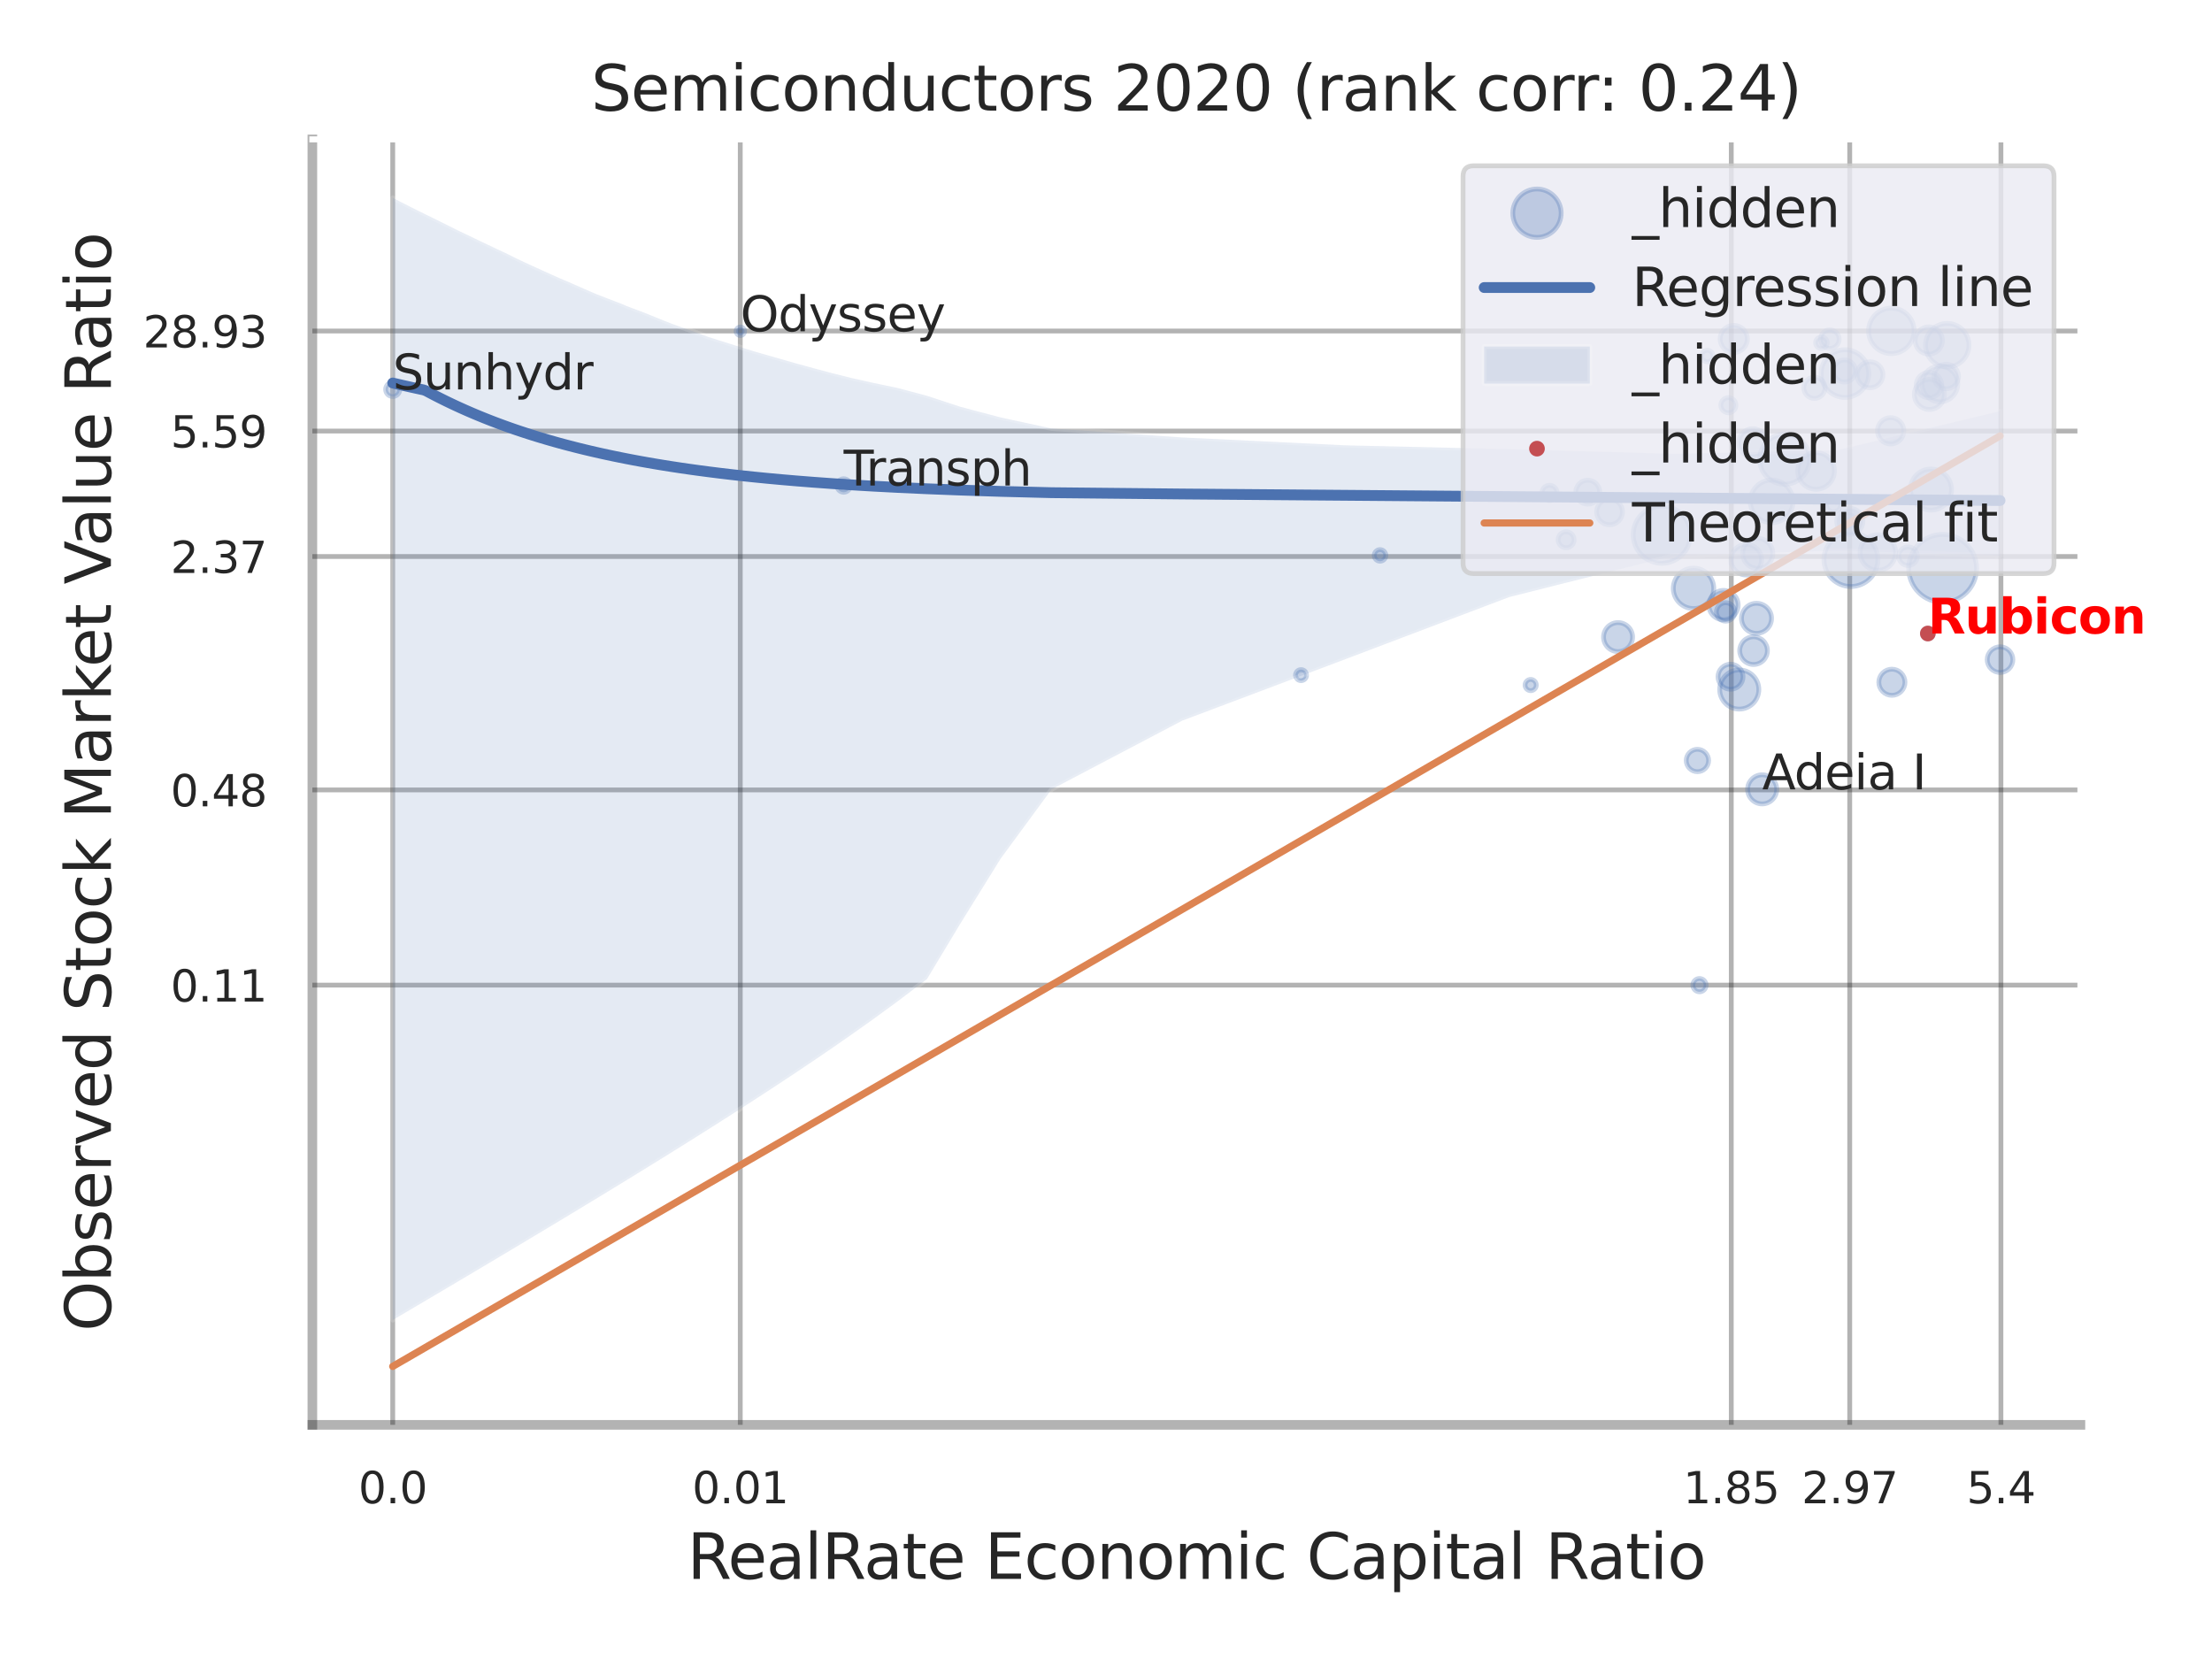 <?xml version="1.0" encoding="utf-8" standalone="no"?>
<!DOCTYPE svg PUBLIC "-//W3C//DTD SVG 1.1//EN"
  "http://www.w3.org/Graphics/SVG/1.1/DTD/svg11.dtd">
<svg xmlns:xlink="http://www.w3.org/1999/xlink" width="460.8pt" height="345.6pt" viewBox="0 0 460.8 345.6" xmlns="http://www.w3.org/2000/svg" version="1.1">
 <defs>
  <style type="text/css">*{stroke-linejoin: round; stroke-linecap: butt}</style>
 </defs>
 <g id="figure_1">
  <g id="patch_1">
   <path d="M 0 345.6 
L 460.8 345.6 
L 460.8 0 
L 0 0 
z
" style="fill: #ffffff"/>
  </g>
  <g id="axes_1">
   <g id="patch_2">
    <path d="M 65.07 296.82 
L 433.389 296.82 
L 433.389 29.04 
L 65.07 29.04 
z
" style="fill: #ffffff"/>
   </g>
   <g id="matplotlib.axis_1">
    <g id="xtick_1">
     <g id="line2d_1">
      <path d="M 81.811 296.82 
L 81.811 29.04 
" clip-path="url(#p7c3ccc4973)" style="fill: none; stroke: #000000; stroke-opacity: 0.3; stroke-linecap: round"/>
     </g>
     <g id="text_1">
      <!-- 0.0 -->
      <g style="fill: #262626" transform="translate(74.654 313.159) scale(0.09 -0.09)">
       <defs>
        <path id="DejaVuSans-30" d="M 2034 4250 
Q 1547 4250 1301 3770 
Q 1056 3291 1056 2328 
Q 1056 1369 1301 889 
Q 1547 409 2034 409 
Q 2525 409 2770 889 
Q 3016 1369 3016 2328 
Q 3016 3291 2770 3770 
Q 2525 4250 2034 4250 
z
M 2034 4750 
Q 2819 4750 3233 4129 
Q 3647 3509 3647 2328 
Q 3647 1150 3233 529 
Q 2819 -91 2034 -91 
Q 1250 -91 836 529 
Q 422 1150 422 2328 
Q 422 3509 836 4129 
Q 1250 4750 2034 4750 
z
" transform="scale(0.016)"/>
        <path id="DejaVuSans-2e" d="M 684 794 
L 1344 794 
L 1344 0 
L 684 0 
L 684 794 
z
" transform="scale(0.016)"/>
       </defs>
       <use xlink:href="#DejaVuSans-30"/>
       <use xlink:href="#DejaVuSans-2e" transform="translate(63.623 0)"/>
       <use xlink:href="#DejaVuSans-30" transform="translate(95.41 0)"/>
      </g>
     </g>
    </g>
    <g id="xtick_2">
     <g id="line2d_2">
      <path d="M 154.21 296.82 
L 154.21 29.04 
" clip-path="url(#p7c3ccc4973)" style="fill: none; stroke: #000000; stroke-opacity: 0.3; stroke-linecap: round"/>
     </g>
     <g id="text_2">
      <!-- 0.01 -->
      <g style="fill: #262626" transform="translate(144.191 313.159) scale(0.09 -0.09)">
       <defs>
        <path id="DejaVuSans-31" d="M 794 531 
L 1825 531 
L 1825 4091 
L 703 3866 
L 703 4441 
L 1819 4666 
L 2450 4666 
L 2450 531 
L 3481 531 
L 3481 0 
L 794 0 
L 794 531 
z
" transform="scale(0.016)"/>
       </defs>
       <use xlink:href="#DejaVuSans-30"/>
       <use xlink:href="#DejaVuSans-2e" transform="translate(63.623 0)"/>
       <use xlink:href="#DejaVuSans-30" transform="translate(95.41 0)"/>
       <use xlink:href="#DejaVuSans-31" transform="translate(159.033 0)"/>
      </g>
     </g>
    </g>
    <g id="xtick_3">
     <g id="line2d_3">
      <path d="M 360.657 296.82 
L 360.657 29.04 
" clip-path="url(#p7c3ccc4973)" style="fill: none; stroke: #000000; stroke-opacity: 0.3; stroke-linecap: round"/>
     </g>
     <g id="text_3">
      <!-- 1.85 -->
      <g style="fill: #262626" transform="translate(350.637 313.159) scale(0.09 -0.09)">
       <defs>
        <path id="DejaVuSans-38" d="M 2034 2216 
Q 1584 2216 1326 1975 
Q 1069 1734 1069 1313 
Q 1069 891 1326 650 
Q 1584 409 2034 409 
Q 2484 409 2743 651 
Q 3003 894 3003 1313 
Q 3003 1734 2745 1975 
Q 2488 2216 2034 2216 
z
M 1403 2484 
Q 997 2584 770 2862 
Q 544 3141 544 3541 
Q 544 4100 942 4425 
Q 1341 4750 2034 4750 
Q 2731 4750 3128 4425 
Q 3525 4100 3525 3541 
Q 3525 3141 3298 2862 
Q 3072 2584 2669 2484 
Q 3125 2378 3379 2068 
Q 3634 1759 3634 1313 
Q 3634 634 3220 271 
Q 2806 -91 2034 -91 
Q 1263 -91 848 271 
Q 434 634 434 1313 
Q 434 1759 690 2068 
Q 947 2378 1403 2484 
z
M 1172 3481 
Q 1172 3119 1398 2916 
Q 1625 2713 2034 2713 
Q 2441 2713 2670 2916 
Q 2900 3119 2900 3481 
Q 2900 3844 2670 4047 
Q 2441 4250 2034 4250 
Q 1625 4250 1398 4047 
Q 1172 3844 1172 3481 
z
" transform="scale(0.016)"/>
        <path id="DejaVuSans-35" d="M 691 4666 
L 3169 4666 
L 3169 4134 
L 1269 4134 
L 1269 2991 
Q 1406 3038 1543 3061 
Q 1681 3084 1819 3084 
Q 2600 3084 3056 2656 
Q 3513 2228 3513 1497 
Q 3513 744 3044 326 
Q 2575 -91 1722 -91 
Q 1428 -91 1123 -41 
Q 819 9 494 109 
L 494 744 
Q 775 591 1075 516 
Q 1375 441 1709 441 
Q 2250 441 2565 725 
Q 2881 1009 2881 1497 
Q 2881 1984 2565 2268 
Q 2250 2553 1709 2553 
Q 1456 2553 1204 2497 
Q 953 2441 691 2322 
L 691 4666 
z
" transform="scale(0.016)"/>
       </defs>
       <use xlink:href="#DejaVuSans-31"/>
       <use xlink:href="#DejaVuSans-2e" transform="translate(63.623 0)"/>
       <use xlink:href="#DejaVuSans-38" transform="translate(95.41 0)"/>
       <use xlink:href="#DejaVuSans-35" transform="translate(159.033 0)"/>
      </g>
     </g>
    </g>
    <g id="xtick_4">
     <g id="line2d_4">
      <path d="M 385.331 296.82 
L 385.331 29.04 
" clip-path="url(#p7c3ccc4973)" style="fill: none; stroke: #000000; stroke-opacity: 0.3; stroke-linecap: round"/>
     </g>
     <g id="text_4">
      <!-- 2.97 -->
      <g style="fill: #262626" transform="translate(375.311 313.159) scale(0.09 -0.09)">
       <defs>
        <path id="DejaVuSans-32" d="M 1228 531 
L 3431 531 
L 3431 0 
L 469 0 
L 469 531 
Q 828 903 1448 1529 
Q 2069 2156 2228 2338 
Q 2531 2678 2651 2914 
Q 2772 3150 2772 3378 
Q 2772 3750 2511 3984 
Q 2250 4219 1831 4219 
Q 1534 4219 1204 4116 
Q 875 4013 500 3803 
L 500 4441 
Q 881 4594 1212 4672 
Q 1544 4750 1819 4750 
Q 2544 4750 2975 4387 
Q 3406 4025 3406 3419 
Q 3406 3131 3298 2873 
Q 3191 2616 2906 2266 
Q 2828 2175 2409 1742 
Q 1991 1309 1228 531 
z
" transform="scale(0.016)"/>
        <path id="DejaVuSans-39" d="M 703 97 
L 703 672 
Q 941 559 1184 500 
Q 1428 441 1663 441 
Q 2288 441 2617 861 
Q 2947 1281 2994 2138 
Q 2813 1869 2534 1725 
Q 2256 1581 1919 1581 
Q 1219 1581 811 2004 
Q 403 2428 403 3163 
Q 403 3881 828 4315 
Q 1253 4750 1959 4750 
Q 2769 4750 3195 4129 
Q 3622 3509 3622 2328 
Q 3622 1225 3098 567 
Q 2575 -91 1691 -91 
Q 1453 -91 1209 -44 
Q 966 3 703 97 
z
M 1959 2075 
Q 2384 2075 2632 2365 
Q 2881 2656 2881 3163 
Q 2881 3666 2632 3958 
Q 2384 4250 1959 4250 
Q 1534 4250 1286 3958 
Q 1038 3666 1038 3163 
Q 1038 2656 1286 2365 
Q 1534 2075 1959 2075 
z
" transform="scale(0.016)"/>
        <path id="DejaVuSans-37" d="M 525 4666 
L 3525 4666 
L 3525 4397 
L 1831 0 
L 1172 0 
L 2766 4134 
L 525 4134 
L 525 4666 
z
" transform="scale(0.016)"/>
       </defs>
       <use xlink:href="#DejaVuSans-32"/>
       <use xlink:href="#DejaVuSans-2e" transform="translate(63.623 0)"/>
       <use xlink:href="#DejaVuSans-39" transform="translate(95.41 0)"/>
       <use xlink:href="#DejaVuSans-37" transform="translate(159.033 0)"/>
      </g>
     </g>
    </g>
    <g id="xtick_5">
     <g id="line2d_5">
      <path d="M 416.829 296.82 
L 416.829 29.04 
" clip-path="url(#p7c3ccc4973)" style="fill: none; stroke: #000000; stroke-opacity: 0.3; stroke-linecap: round"/>
     </g>
     <g id="text_5">
      <!-- 5.4 -->
      <g style="fill: #262626" transform="translate(409.673 313.159) scale(0.09 -0.09)">
       <defs>
        <path id="DejaVuSans-34" d="M 2419 4116 
L 825 1625 
L 2419 1625 
L 2419 4116 
z
M 2253 4666 
L 3047 4666 
L 3047 1625 
L 3713 1625 
L 3713 1100 
L 3047 1100 
L 3047 0 
L 2419 0 
L 2419 1100 
L 313 1100 
L 313 1709 
L 2253 4666 
z
" transform="scale(0.016)"/>
       </defs>
       <use xlink:href="#DejaVuSans-35"/>
       <use xlink:href="#DejaVuSans-2e" transform="translate(63.623 0)"/>
       <use xlink:href="#DejaVuSans-34" transform="translate(95.41 0)"/>
      </g>
     </g>
    </g>
    <g id="xtick_6"/>
    <g id="xtick_7"/>
    <g id="xtick_8"/>
    <g id="xtick_9"/>
    <g id="text_6">
     <!-- RealRate Economic Capital Ratio -->
     <g style="fill: #262626" transform="translate(143.176 328.908) scale(0.13 -0.13)">
      <defs>
       <path id="DejaVuSans-52" d="M 2841 2188 
Q 3044 2119 3236 1894 
Q 3428 1669 3622 1275 
L 4263 0 
L 3584 0 
L 2988 1197 
Q 2756 1666 2539 1819 
Q 2322 1972 1947 1972 
L 1259 1972 
L 1259 0 
L 628 0 
L 628 4666 
L 2053 4666 
Q 2853 4666 3247 4331 
Q 3641 3997 3641 3322 
Q 3641 2881 3436 2590 
Q 3231 2300 2841 2188 
z
M 1259 4147 
L 1259 2491 
L 2053 2491 
Q 2509 2491 2742 2702 
Q 2975 2913 2975 3322 
Q 2975 3731 2742 3939 
Q 2509 4147 2053 4147 
L 1259 4147 
z
" transform="scale(0.016)"/>
       <path id="DejaVuSans-65" d="M 3597 1894 
L 3597 1613 
L 953 1613 
Q 991 1019 1311 708 
Q 1631 397 2203 397 
Q 2534 397 2845 478 
Q 3156 559 3463 722 
L 3463 178 
Q 3153 47 2828 -22 
Q 2503 -91 2169 -91 
Q 1331 -91 842 396 
Q 353 884 353 1716 
Q 353 2575 817 3079 
Q 1281 3584 2069 3584 
Q 2775 3584 3186 3129 
Q 3597 2675 3597 1894 
z
M 3022 2063 
Q 3016 2534 2758 2815 
Q 2500 3097 2075 3097 
Q 1594 3097 1305 2825 
Q 1016 2553 972 2059 
L 3022 2063 
z
" transform="scale(0.016)"/>
       <path id="DejaVuSans-61" d="M 2194 1759 
Q 1497 1759 1228 1600 
Q 959 1441 959 1056 
Q 959 750 1161 570 
Q 1363 391 1709 391 
Q 2188 391 2477 730 
Q 2766 1069 2766 1631 
L 2766 1759 
L 2194 1759 
z
M 3341 1997 
L 3341 0 
L 2766 0 
L 2766 531 
Q 2569 213 2275 61 
Q 1981 -91 1556 -91 
Q 1019 -91 701 211 
Q 384 513 384 1019 
Q 384 1609 779 1909 
Q 1175 2209 1959 2209 
L 2766 2209 
L 2766 2266 
Q 2766 2663 2505 2880 
Q 2244 3097 1772 3097 
Q 1472 3097 1187 3025 
Q 903 2953 641 2809 
L 641 3341 
Q 956 3463 1253 3523 
Q 1550 3584 1831 3584 
Q 2591 3584 2966 3190 
Q 3341 2797 3341 1997 
z
" transform="scale(0.016)"/>
       <path id="DejaVuSans-6c" d="M 603 4863 
L 1178 4863 
L 1178 0 
L 603 0 
L 603 4863 
z
" transform="scale(0.016)"/>
       <path id="DejaVuSans-74" d="M 1172 4494 
L 1172 3500 
L 2356 3500 
L 2356 3053 
L 1172 3053 
L 1172 1153 
Q 1172 725 1289 603 
Q 1406 481 1766 481 
L 2356 481 
L 2356 0 
L 1766 0 
Q 1100 0 847 248 
Q 594 497 594 1153 
L 594 3053 
L 172 3053 
L 172 3500 
L 594 3500 
L 594 4494 
L 1172 4494 
z
" transform="scale(0.016)"/>
       <path id="DejaVuSans-20" transform="scale(0.016)"/>
       <path id="DejaVuSans-45" d="M 628 4666 
L 3578 4666 
L 3578 4134 
L 1259 4134 
L 1259 2753 
L 3481 2753 
L 3481 2222 
L 1259 2222 
L 1259 531 
L 3634 531 
L 3634 0 
L 628 0 
L 628 4666 
z
" transform="scale(0.016)"/>
       <path id="DejaVuSans-63" d="M 3122 3366 
L 3122 2828 
Q 2878 2963 2633 3030 
Q 2388 3097 2138 3097 
Q 1578 3097 1268 2742 
Q 959 2388 959 1747 
Q 959 1106 1268 751 
Q 1578 397 2138 397 
Q 2388 397 2633 464 
Q 2878 531 3122 666 
L 3122 134 
Q 2881 22 2623 -34 
Q 2366 -91 2075 -91 
Q 1284 -91 818 406 
Q 353 903 353 1747 
Q 353 2603 823 3093 
Q 1294 3584 2113 3584 
Q 2378 3584 2631 3529 
Q 2884 3475 3122 3366 
z
" transform="scale(0.016)"/>
       <path id="DejaVuSans-6f" d="M 1959 3097 
Q 1497 3097 1228 2736 
Q 959 2375 959 1747 
Q 959 1119 1226 758 
Q 1494 397 1959 397 
Q 2419 397 2687 759 
Q 2956 1122 2956 1747 
Q 2956 2369 2687 2733 
Q 2419 3097 1959 3097 
z
M 1959 3584 
Q 2709 3584 3137 3096 
Q 3566 2609 3566 1747 
Q 3566 888 3137 398 
Q 2709 -91 1959 -91 
Q 1206 -91 779 398 
Q 353 888 353 1747 
Q 353 2609 779 3096 
Q 1206 3584 1959 3584 
z
" transform="scale(0.016)"/>
       <path id="DejaVuSans-6e" d="M 3513 2113 
L 3513 0 
L 2938 0 
L 2938 2094 
Q 2938 2591 2744 2837 
Q 2550 3084 2163 3084 
Q 1697 3084 1428 2787 
Q 1159 2491 1159 1978 
L 1159 0 
L 581 0 
L 581 3500 
L 1159 3500 
L 1159 2956 
Q 1366 3272 1645 3428 
Q 1925 3584 2291 3584 
Q 2894 3584 3203 3211 
Q 3513 2838 3513 2113 
z
" transform="scale(0.016)"/>
       <path id="DejaVuSans-6d" d="M 3328 2828 
Q 3544 3216 3844 3400 
Q 4144 3584 4550 3584 
Q 5097 3584 5394 3201 
Q 5691 2819 5691 2113 
L 5691 0 
L 5113 0 
L 5113 2094 
Q 5113 2597 4934 2840 
Q 4756 3084 4391 3084 
Q 3944 3084 3684 2787 
Q 3425 2491 3425 1978 
L 3425 0 
L 2847 0 
L 2847 2094 
Q 2847 2600 2669 2842 
Q 2491 3084 2119 3084 
Q 1678 3084 1418 2786 
Q 1159 2488 1159 1978 
L 1159 0 
L 581 0 
L 581 3500 
L 1159 3500 
L 1159 2956 
Q 1356 3278 1631 3431 
Q 1906 3584 2284 3584 
Q 2666 3584 2933 3390 
Q 3200 3197 3328 2828 
z
" transform="scale(0.016)"/>
       <path id="DejaVuSans-69" d="M 603 3500 
L 1178 3500 
L 1178 0 
L 603 0 
L 603 3500 
z
M 603 4863 
L 1178 4863 
L 1178 4134 
L 603 4134 
L 603 4863 
z
" transform="scale(0.016)"/>
       <path id="DejaVuSans-43" d="M 4122 4306 
L 4122 3641 
Q 3803 3938 3442 4084 
Q 3081 4231 2675 4231 
Q 1875 4231 1450 3742 
Q 1025 3253 1025 2328 
Q 1025 1406 1450 917 
Q 1875 428 2675 428 
Q 3081 428 3442 575 
Q 3803 722 4122 1019 
L 4122 359 
Q 3791 134 3420 21 
Q 3050 -91 2638 -91 
Q 1578 -91 968 557 
Q 359 1206 359 2328 
Q 359 3453 968 4101 
Q 1578 4750 2638 4750 
Q 3056 4750 3426 4639 
Q 3797 4528 4122 4306 
z
" transform="scale(0.016)"/>
       <path id="DejaVuSans-70" d="M 1159 525 
L 1159 -1331 
L 581 -1331 
L 581 3500 
L 1159 3500 
L 1159 2969 
Q 1341 3281 1617 3432 
Q 1894 3584 2278 3584 
Q 2916 3584 3314 3078 
Q 3713 2572 3713 1747 
Q 3713 922 3314 415 
Q 2916 -91 2278 -91 
Q 1894 -91 1617 61 
Q 1341 213 1159 525 
z
M 3116 1747 
Q 3116 2381 2855 2742 
Q 2594 3103 2138 3103 
Q 1681 3103 1420 2742 
Q 1159 2381 1159 1747 
Q 1159 1113 1420 752 
Q 1681 391 2138 391 
Q 2594 391 2855 752 
Q 3116 1113 3116 1747 
z
" transform="scale(0.016)"/>
      </defs>
      <use xlink:href="#DejaVuSans-52"/>
      <use xlink:href="#DejaVuSans-65" transform="translate(64.982 0)"/>
      <use xlink:href="#DejaVuSans-61" transform="translate(126.506 0)"/>
      <use xlink:href="#DejaVuSans-6c" transform="translate(187.785 0)"/>
      <use xlink:href="#DejaVuSans-52" transform="translate(215.568 0)"/>
      <use xlink:href="#DejaVuSans-61" transform="translate(282.801 0)"/>
      <use xlink:href="#DejaVuSans-74" transform="translate(344.08 0)"/>
      <use xlink:href="#DejaVuSans-65" transform="translate(383.289 0)"/>
      <use xlink:href="#DejaVuSans-20" transform="translate(444.812 0)"/>
      <use xlink:href="#DejaVuSans-45" transform="translate(476.6 0)"/>
      <use xlink:href="#DejaVuSans-63" transform="translate(539.783 0)"/>
      <use xlink:href="#DejaVuSans-6f" transform="translate(594.764 0)"/>
      <use xlink:href="#DejaVuSans-6e" transform="translate(655.945 0)"/>
      <use xlink:href="#DejaVuSans-6f" transform="translate(719.324 0)"/>
      <use xlink:href="#DejaVuSans-6d" transform="translate(780.506 0)"/>
      <use xlink:href="#DejaVuSans-69" transform="translate(877.918 0)"/>
      <use xlink:href="#DejaVuSans-63" transform="translate(905.701 0)"/>
      <use xlink:href="#DejaVuSans-20" transform="translate(960.682 0)"/>
      <use xlink:href="#DejaVuSans-43" transform="translate(992.469 0)"/>
      <use xlink:href="#DejaVuSans-61" transform="translate(1062.293 0)"/>
      <use xlink:href="#DejaVuSans-70" transform="translate(1123.572 0)"/>
      <use xlink:href="#DejaVuSans-69" transform="translate(1187.049 0)"/>
      <use xlink:href="#DejaVuSans-74" transform="translate(1214.832 0)"/>
      <use xlink:href="#DejaVuSans-61" transform="translate(1254.041 0)"/>
      <use xlink:href="#DejaVuSans-6c" transform="translate(1315.32 0)"/>
      <use xlink:href="#DejaVuSans-20" transform="translate(1343.104 0)"/>
      <use xlink:href="#DejaVuSans-52" transform="translate(1374.891 0)"/>
      <use xlink:href="#DejaVuSans-61" transform="translate(1442.123 0)"/>
      <use xlink:href="#DejaVuSans-74" transform="translate(1503.402 0)"/>
      <use xlink:href="#DejaVuSans-69" transform="translate(1542.611 0)"/>
      <use xlink:href="#DejaVuSans-6f" transform="translate(1570.395 0)"/>
     </g>
    </g>
   </g>
   <g id="matplotlib.axis_2">
    <g id="ytick_1">
     <g id="line2d_6">
      <path d="M 65.07 205.219 
L 433.389 205.219 
" clip-path="url(#p7c3ccc4973)" style="fill: none; stroke: #000000; stroke-opacity: 0.3; stroke-linecap: round"/>
     </g>
     <g id="text_7">
      <!-- 0.11 -->
      <g style="fill: #262626" transform="translate(35.531 208.639) scale(0.09 -0.09)">
       <use xlink:href="#DejaVuSans-30"/>
       <use xlink:href="#DejaVuSans-2e" transform="translate(63.623 0)"/>
       <use xlink:href="#DejaVuSans-31" transform="translate(95.41 0)"/>
       <use xlink:href="#DejaVuSans-31" transform="translate(159.033 0)"/>
      </g>
     </g>
    </g>
    <g id="ytick_2">
     <g id="line2d_7">
      <path d="M 65.07 164.554 
L 433.389 164.554 
" clip-path="url(#p7c3ccc4973)" style="fill: none; stroke: #000000; stroke-opacity: 0.3; stroke-linecap: round"/>
     </g>
     <g id="text_8">
      <!-- 0.48 -->
      <g style="fill: #262626" transform="translate(35.531 167.973) scale(0.09 -0.09)">
       <use xlink:href="#DejaVuSans-30"/>
       <use xlink:href="#DejaVuSans-2e" transform="translate(63.623 0)"/>
       <use xlink:href="#DejaVuSans-34" transform="translate(95.41 0)"/>
       <use xlink:href="#DejaVuSans-38" transform="translate(159.033 0)"/>
      </g>
     </g>
    </g>
    <g id="ytick_3">
     <g id="line2d_8">
      <path d="M 65.07 115.928 
L 433.389 115.928 
" clip-path="url(#p7c3ccc4973)" style="fill: none; stroke: #000000; stroke-opacity: 0.3; stroke-linecap: round"/>
     </g>
     <g id="text_9">
      <!-- 2.37 -->
      <g style="fill: #262626" transform="translate(35.531 119.347) scale(0.09 -0.09)">
       <defs>
        <path id="DejaVuSans-33" d="M 2597 2516 
Q 3050 2419 3304 2112 
Q 3559 1806 3559 1356 
Q 3559 666 3084 287 
Q 2609 -91 1734 -91 
Q 1441 -91 1130 -33 
Q 819 25 488 141 
L 488 750 
Q 750 597 1062 519 
Q 1375 441 1716 441 
Q 2309 441 2620 675 
Q 2931 909 2931 1356 
Q 2931 1769 2642 2001 
Q 2353 2234 1838 2234 
L 1294 2234 
L 1294 2753 
L 1863 2753 
Q 2328 2753 2575 2939 
Q 2822 3125 2822 3475 
Q 2822 3834 2567 4026 
Q 2313 4219 1838 4219 
Q 1578 4219 1281 4162 
Q 984 4106 628 3988 
L 628 4550 
Q 988 4650 1302 4700 
Q 1616 4750 1894 4750 
Q 2613 4750 3031 4423 
Q 3450 4097 3450 3541 
Q 3450 3153 3228 2886 
Q 3006 2619 2597 2516 
z
" transform="scale(0.016)"/>
       </defs>
       <use xlink:href="#DejaVuSans-32"/>
       <use xlink:href="#DejaVuSans-2e" transform="translate(63.623 0)"/>
       <use xlink:href="#DejaVuSans-33" transform="translate(95.41 0)"/>
       <use xlink:href="#DejaVuSans-37" transform="translate(159.033 0)"/>
      </g>
     </g>
    </g>
    <g id="ytick_4">
     <g id="line2d_9">
      <path d="M 65.07 89.791 
L 433.389 89.791 
" clip-path="url(#p7c3ccc4973)" style="fill: none; stroke: #000000; stroke-opacity: 0.3; stroke-linecap: round"/>
     </g>
     <g id="text_10">
      <!-- 5.59 -->
      <g style="fill: #262626" transform="translate(35.531 93.21) scale(0.09 -0.09)">
       <use xlink:href="#DejaVuSans-35"/>
       <use xlink:href="#DejaVuSans-2e" transform="translate(63.623 0)"/>
       <use xlink:href="#DejaVuSans-35" transform="translate(95.41 0)"/>
       <use xlink:href="#DejaVuSans-39" transform="translate(159.033 0)"/>
      </g>
     </g>
    </g>
    <g id="ytick_5">
     <g id="line2d_10">
      <path d="M 65.07 68.956 
L 433.389 68.956 
" clip-path="url(#p7c3ccc4973)" style="fill: none; stroke: #000000; stroke-opacity: 0.3; stroke-linecap: round"/>
     </g>
     <g id="text_11">
      <!-- 28.93 -->
      <g style="fill: #262626" transform="translate(29.805 72.375) scale(0.09 -0.09)">
       <use xlink:href="#DejaVuSans-32"/>
       <use xlink:href="#DejaVuSans-38" transform="translate(63.623 0)"/>
       <use xlink:href="#DejaVuSans-2e" transform="translate(127.246 0)"/>
       <use xlink:href="#DejaVuSans-39" transform="translate(159.033 0)"/>
       <use xlink:href="#DejaVuSans-33" transform="translate(222.656 0)"/>
      </g>
     </g>
    </g>
    <g id="ytick_6"/>
    <g id="ytick_7"/>
    <g id="ytick_8"/>
    <g id="ytick_9"/>
    <g id="ytick_10"/>
    <g id="ytick_11"/>
    <g id="text_12">
     <!-- Observed Stock Market Value Ratio -->
     <g style="fill: #262626" transform="translate(23.101 277.332) rotate(-90) scale(0.13 -0.13)">
      <defs>
       <path id="DejaVuSans-4f" d="M 2522 4238 
Q 1834 4238 1429 3725 
Q 1025 3213 1025 2328 
Q 1025 1447 1429 934 
Q 1834 422 2522 422 
Q 3209 422 3611 934 
Q 4013 1447 4013 2328 
Q 4013 3213 3611 3725 
Q 3209 4238 2522 4238 
z
M 2522 4750 
Q 3503 4750 4090 4092 
Q 4678 3434 4678 2328 
Q 4678 1225 4090 567 
Q 3503 -91 2522 -91 
Q 1538 -91 948 565 
Q 359 1222 359 2328 
Q 359 3434 948 4092 
Q 1538 4750 2522 4750 
z
" transform="scale(0.016)"/>
       <path id="DejaVuSans-62" d="M 3116 1747 
Q 3116 2381 2855 2742 
Q 2594 3103 2138 3103 
Q 1681 3103 1420 2742 
Q 1159 2381 1159 1747 
Q 1159 1113 1420 752 
Q 1681 391 2138 391 
Q 2594 391 2855 752 
Q 3116 1113 3116 1747 
z
M 1159 2969 
Q 1341 3281 1617 3432 
Q 1894 3584 2278 3584 
Q 2916 3584 3314 3078 
Q 3713 2572 3713 1747 
Q 3713 922 3314 415 
Q 2916 -91 2278 -91 
Q 1894 -91 1617 61 
Q 1341 213 1159 525 
L 1159 0 
L 581 0 
L 581 4863 
L 1159 4863 
L 1159 2969 
z
" transform="scale(0.016)"/>
       <path id="DejaVuSans-73" d="M 2834 3397 
L 2834 2853 
Q 2591 2978 2328 3040 
Q 2066 3103 1784 3103 
Q 1356 3103 1142 2972 
Q 928 2841 928 2578 
Q 928 2378 1081 2264 
Q 1234 2150 1697 2047 
L 1894 2003 
Q 2506 1872 2764 1633 
Q 3022 1394 3022 966 
Q 3022 478 2636 193 
Q 2250 -91 1575 -91 
Q 1294 -91 989 -36 
Q 684 19 347 128 
L 347 722 
Q 666 556 975 473 
Q 1284 391 1588 391 
Q 1994 391 2212 530 
Q 2431 669 2431 922 
Q 2431 1156 2273 1281 
Q 2116 1406 1581 1522 
L 1381 1569 
Q 847 1681 609 1914 
Q 372 2147 372 2553 
Q 372 3047 722 3315 
Q 1072 3584 1716 3584 
Q 2034 3584 2315 3537 
Q 2597 3491 2834 3397 
z
" transform="scale(0.016)"/>
       <path id="DejaVuSans-72" d="M 2631 2963 
Q 2534 3019 2420 3045 
Q 2306 3072 2169 3072 
Q 1681 3072 1420 2755 
Q 1159 2438 1159 1844 
L 1159 0 
L 581 0 
L 581 3500 
L 1159 3500 
L 1159 2956 
Q 1341 3275 1631 3429 
Q 1922 3584 2338 3584 
Q 2397 3584 2469 3576 
Q 2541 3569 2628 3553 
L 2631 2963 
z
" transform="scale(0.016)"/>
       <path id="DejaVuSans-76" d="M 191 3500 
L 800 3500 
L 1894 563 
L 2988 3500 
L 3597 3500 
L 2284 0 
L 1503 0 
L 191 3500 
z
" transform="scale(0.016)"/>
       <path id="DejaVuSans-64" d="M 2906 2969 
L 2906 4863 
L 3481 4863 
L 3481 0 
L 2906 0 
L 2906 525 
Q 2725 213 2448 61 
Q 2172 -91 1784 -91 
Q 1150 -91 751 415 
Q 353 922 353 1747 
Q 353 2572 751 3078 
Q 1150 3584 1784 3584 
Q 2172 3584 2448 3432 
Q 2725 3281 2906 2969 
z
M 947 1747 
Q 947 1113 1208 752 
Q 1469 391 1925 391 
Q 2381 391 2643 752 
Q 2906 1113 2906 1747 
Q 2906 2381 2643 2742 
Q 2381 3103 1925 3103 
Q 1469 3103 1208 2742 
Q 947 2381 947 1747 
z
" transform="scale(0.016)"/>
       <path id="DejaVuSans-53" d="M 3425 4513 
L 3425 3897 
Q 3066 4069 2747 4153 
Q 2428 4238 2131 4238 
Q 1616 4238 1336 4038 
Q 1056 3838 1056 3469 
Q 1056 3159 1242 3001 
Q 1428 2844 1947 2747 
L 2328 2669 
Q 3034 2534 3370 2195 
Q 3706 1856 3706 1288 
Q 3706 609 3251 259 
Q 2797 -91 1919 -91 
Q 1588 -91 1214 -16 
Q 841 59 441 206 
L 441 856 
Q 825 641 1194 531 
Q 1563 422 1919 422 
Q 2459 422 2753 634 
Q 3047 847 3047 1241 
Q 3047 1584 2836 1778 
Q 2625 1972 2144 2069 
L 1759 2144 
Q 1053 2284 737 2584 
Q 422 2884 422 3419 
Q 422 4038 858 4394 
Q 1294 4750 2059 4750 
Q 2388 4750 2728 4690 
Q 3069 4631 3425 4513 
z
" transform="scale(0.016)"/>
       <path id="DejaVuSans-6b" d="M 581 4863 
L 1159 4863 
L 1159 1991 
L 2875 3500 
L 3609 3500 
L 1753 1863 
L 3688 0 
L 2938 0 
L 1159 1709 
L 1159 0 
L 581 0 
L 581 4863 
z
" transform="scale(0.016)"/>
       <path id="DejaVuSans-4d" d="M 628 4666 
L 1569 4666 
L 2759 1491 
L 3956 4666 
L 4897 4666 
L 4897 0 
L 4281 0 
L 4281 4097 
L 3078 897 
L 2444 897 
L 1241 4097 
L 1241 0 
L 628 0 
L 628 4666 
z
" transform="scale(0.016)"/>
       <path id="DejaVuSans-56" d="M 1831 0 
L 50 4666 
L 709 4666 
L 2188 738 
L 3669 4666 
L 4325 4666 
L 2547 0 
L 1831 0 
z
" transform="scale(0.016)"/>
       <path id="DejaVuSans-75" d="M 544 1381 
L 544 3500 
L 1119 3500 
L 1119 1403 
Q 1119 906 1312 657 
Q 1506 409 1894 409 
Q 2359 409 2629 706 
Q 2900 1003 2900 1516 
L 2900 3500 
L 3475 3500 
L 3475 0 
L 2900 0 
L 2900 538 
Q 2691 219 2414 64 
Q 2138 -91 1772 -91 
Q 1169 -91 856 284 
Q 544 659 544 1381 
z
M 1991 3584 
L 1991 3584 
z
" transform="scale(0.016)"/>
      </defs>
      <use xlink:href="#DejaVuSans-4f"/>
      <use xlink:href="#DejaVuSans-62" transform="translate(78.711 0)"/>
      <use xlink:href="#DejaVuSans-73" transform="translate(142.188 0)"/>
      <use xlink:href="#DejaVuSans-65" transform="translate(194.287 0)"/>
      <use xlink:href="#DejaVuSans-72" transform="translate(255.811 0)"/>
      <use xlink:href="#DejaVuSans-76" transform="translate(296.924 0)"/>
      <use xlink:href="#DejaVuSans-65" transform="translate(356.104 0)"/>
      <use xlink:href="#DejaVuSans-64" transform="translate(417.627 0)"/>
      <use xlink:href="#DejaVuSans-20" transform="translate(481.104 0)"/>
      <use xlink:href="#DejaVuSans-53" transform="translate(512.891 0)"/>
      <use xlink:href="#DejaVuSans-74" transform="translate(576.367 0)"/>
      <use xlink:href="#DejaVuSans-6f" transform="translate(615.576 0)"/>
      <use xlink:href="#DejaVuSans-63" transform="translate(676.758 0)"/>
      <use xlink:href="#DejaVuSans-6b" transform="translate(731.738 0)"/>
      <use xlink:href="#DejaVuSans-20" transform="translate(789.648 0)"/>
      <use xlink:href="#DejaVuSans-4d" transform="translate(821.436 0)"/>
      <use xlink:href="#DejaVuSans-61" transform="translate(907.715 0)"/>
      <use xlink:href="#DejaVuSans-72" transform="translate(968.994 0)"/>
      <use xlink:href="#DejaVuSans-6b" transform="translate(1010.107 0)"/>
      <use xlink:href="#DejaVuSans-65" transform="translate(1064.393 0)"/>
      <use xlink:href="#DejaVuSans-74" transform="translate(1125.916 0)"/>
      <use xlink:href="#DejaVuSans-20" transform="translate(1165.125 0)"/>
      <use xlink:href="#DejaVuSans-56" transform="translate(1196.912 0)"/>
      <use xlink:href="#DejaVuSans-61" transform="translate(1257.57 0)"/>
      <use xlink:href="#DejaVuSans-6c" transform="translate(1318.85 0)"/>
      <use xlink:href="#DejaVuSans-75" transform="translate(1346.633 0)"/>
      <use xlink:href="#DejaVuSans-65" transform="translate(1410.012 0)"/>
      <use xlink:href="#DejaVuSans-20" transform="translate(1471.535 0)"/>
      <use xlink:href="#DejaVuSans-52" transform="translate(1503.322 0)"/>
      <use xlink:href="#DejaVuSans-61" transform="translate(1570.555 0)"/>
      <use xlink:href="#DejaVuSans-74" transform="translate(1631.834 0)"/>
      <use xlink:href="#DejaVuSans-69" transform="translate(1671.043 0)"/>
      <use xlink:href="#DejaVuSans-6f" transform="translate(1698.826 0)"/>
     </g>
    </g>
   </g>
   <g id="PathCollection_1">
    <path d="M 405.645 76.436 
C 406.847 76.436 408.001 75.958 408.851 75.108 
C 409.702 74.257 410.18 73.104 410.18 71.901 
C 410.18 70.698 409.702 69.545 408.851 68.694 
C 408.001 67.844 406.847 67.366 405.645 67.366 
C 404.442 67.366 403.289 67.844 402.438 68.694 
C 401.588 69.545 401.11 70.698 401.11 71.901 
C 401.11 73.104 401.588 74.257 402.438 75.108 
C 403.289 75.958 404.442 76.436 405.645 76.436 
z
" clip-path="url(#p7c3ccc4973)" style="fill: #4c72b0; fill-opacity: 0.3; stroke: #4c72b0; stroke-opacity: 0.3"/>
    <path d="M 404.112 83.706 
C 405.1 83.706 406.047 83.314 406.745 82.615 
C 407.444 81.917 407.836 80.97 407.836 79.982 
C 407.836 78.995 407.444 78.048 406.745 77.349 
C 406.047 76.651 405.1 76.259 404.112 76.259 
C 403.125 76.259 402.178 76.651 401.479 77.349 
C 400.781 78.048 400.389 78.995 400.389 79.982 
C 400.389 80.97 400.781 81.917 401.479 82.615 
C 402.178 83.314 403.125 83.706 404.112 83.706 
z
" clip-path="url(#p7c3ccc4973)" style="fill: #4c72b0; fill-opacity: 0.3; stroke: #4c72b0; stroke-opacity: 0.3"/>
    <path d="M 369.074 108.888 
C 370.253 108.888 371.384 108.42 372.218 107.586 
C 373.051 106.753 373.52 105.622 373.52 104.443 
C 373.52 103.264 373.051 102.134 372.218 101.3 
C 371.384 100.466 370.253 99.998 369.074 99.998 
C 367.896 99.998 366.765 100.466 365.931 101.3 
C 365.098 102.134 364.629 103.264 364.629 104.443 
C 364.629 105.622 365.098 106.753 365.931 107.586 
C 366.765 108.42 367.896 108.888 369.074 108.888 
z
" clip-path="url(#p7c3ccc4973)" style="fill: #4c72b0; fill-opacity: 0.3; stroke: #4c72b0; stroke-opacity: 0.3"/>
    <path d="M 371.777 100.884 
C 373.157 100.884 374.481 100.336 375.457 99.36 
C 376.433 98.384 376.982 97.06 376.982 95.679 
C 376.982 94.299 376.433 92.975 375.457 91.999 
C 374.481 91.023 373.157 90.474 371.777 90.474 
C 370.396 90.474 369.072 91.023 368.096 91.999 
C 367.12 92.975 366.571 94.299 366.571 95.679 
C 366.571 97.06 367.12 98.384 368.096 99.36 
C 369.072 100.336 370.396 100.884 371.777 100.884 
z
" clip-path="url(#p7c3ccc4973)" style="fill: #4c72b0; fill-opacity: 0.3; stroke: #4c72b0; stroke-opacity: 0.3"/>
    <path d="M 366.169 118.43 
C 367 118.43 367.797 118.099 368.385 117.512 
C 368.973 116.924 369.303 116.126 369.303 115.295 
C 369.303 114.464 368.973 113.666 368.385 113.078 
C 367.797 112.491 367 112.16 366.169 112.16 
C 365.337 112.16 364.54 112.491 363.952 113.078 
C 363.364 113.666 363.034 114.464 363.034 115.295 
C 363.034 116.126 363.364 116.924 363.952 117.512 
C 364.54 118.099 365.337 118.43 366.169 118.43 
z
" clip-path="url(#p7c3ccc4973)" style="fill: #4c72b0; fill-opacity: 0.3; stroke: #4c72b0; stroke-opacity: 0.3"/>
    <path d="M 404.686 125.476 
C 406.561 125.476 408.36 124.731 409.686 123.405 
C 411.012 122.079 411.757 120.28 411.757 118.405 
C 411.757 116.529 411.012 114.731 409.686 113.405 
C 408.36 112.079 406.561 111.334 404.686 111.334 
C 402.81 111.334 401.012 112.079 399.686 113.405 
C 398.36 114.731 397.615 116.529 397.615 118.405 
C 397.615 120.28 398.36 122.079 399.686 123.405 
C 401.012 124.731 402.81 125.476 404.686 125.476 
z
" clip-path="url(#p7c3ccc4973)" style="fill: #4c72b0; fill-opacity: 0.3; stroke: #4c72b0; stroke-opacity: 0.3"/>
    <path d="M 385.345 111.335 
C 386.068 111.335 386.761 111.047 387.272 110.536 
C 387.783 110.025 388.07 109.332 388.07 108.609 
C 388.07 107.887 387.783 107.194 387.272 106.683 
C 386.761 106.172 386.068 105.884 385.345 105.884 
C 384.622 105.884 383.929 106.172 383.418 106.683 
C 382.907 107.194 382.62 107.887 382.62 108.609 
C 382.62 109.332 382.907 110.025 383.418 110.536 
C 383.929 111.047 384.622 111.335 385.345 111.335 
z
" clip-path="url(#p7c3ccc4973)" style="fill: #4c72b0; fill-opacity: 0.3; stroke: #4c72b0; stroke-opacity: 0.3"/>
    <path d="M 401.839 82.866 
C 402.542 82.866 403.216 82.587 403.713 82.09 
C 404.21 81.593 404.489 80.919 404.489 80.216 
C 404.489 79.513 404.21 78.839 403.713 78.342 
C 403.216 77.844 402.542 77.565 401.839 77.565 
C 401.136 77.565 400.462 77.844 399.964 78.342 
C 399.467 78.839 399.188 79.513 399.188 80.216 
C 399.188 80.919 399.467 81.593 399.964 82.09 
C 400.462 82.587 401.136 82.866 401.839 82.866 
z
" clip-path="url(#p7c3ccc4973)" style="fill: #4c72b0; fill-opacity: 0.3; stroke: #4c72b0; stroke-opacity: 0.3"/>
    <path d="M 384.333 82.796 
C 385.652 82.796 386.916 82.272 387.848 81.34 
C 388.78 80.408 389.304 79.144 389.304 77.826 
C 389.304 76.508 388.78 75.243 387.848 74.311 
C 386.916 73.379 385.652 72.855 384.333 72.855 
C 383.015 72.855 381.751 73.379 380.819 74.311 
C 379.887 75.243 379.363 76.508 379.363 77.826 
C 379.363 79.144 379.887 80.408 380.819 81.34 
C 381.751 82.272 383.015 82.796 384.333 82.796 
z
" clip-path="url(#p7c3ccc4973)" style="fill: #4c72b0; fill-opacity: 0.3; stroke: #4c72b0; stroke-opacity: 0.3"/>
    <path d="M 385.579 122.176 
C 387.068 122.176 388.497 121.585 389.549 120.532 
C 390.602 119.479 391.194 118.051 391.194 116.562 
C 391.194 115.073 390.602 113.644 389.549 112.591 
C 388.497 111.539 387.068 110.947 385.579 110.947 
C 384.09 110.947 382.662 111.539 381.609 112.591 
C 380.556 113.644 379.964 115.073 379.964 116.562 
C 379.964 118.051 380.556 119.479 381.609 120.532 
C 382.662 121.585 384.09 122.176 385.579 122.176 
z
" clip-path="url(#p7c3ccc4973)" style="fill: #4c72b0; fill-opacity: 0.3; stroke: #4c72b0; stroke-opacity: 0.3"/>
    <path d="M 360.054 85.989 
C 360.473 85.989 360.875 85.823 361.171 85.527 
C 361.467 85.23 361.633 84.829 361.633 84.41 
C 361.633 83.991 361.467 83.59 361.171 83.294 
C 360.875 82.997 360.473 82.831 360.054 82.831 
C 359.636 82.831 359.234 82.997 358.938 83.294 
C 358.642 83.59 358.475 83.991 358.475 84.41 
C 358.475 84.829 358.642 85.23 358.938 85.527 
C 359.234 85.823 359.636 85.989 360.054 85.989 
z
" clip-path="url(#p7c3ccc4973)" style="fill: #4c72b0; fill-opacity: 0.3; stroke: #4c72b0; stroke-opacity: 0.3"/>
    <path d="M 359.482 129.397 
C 359.992 129.397 360.481 129.194 360.841 128.834 
C 361.202 128.473 361.404 127.984 361.404 127.475 
C 361.404 126.965 361.202 126.476 360.841 126.115 
C 360.481 125.755 359.992 125.552 359.482 125.552 
C 358.972 125.552 358.483 125.755 358.123 126.115 
C 357.762 126.476 357.56 126.965 357.56 127.475 
C 357.56 127.984 357.762 128.473 358.123 128.834 
C 358.483 129.194 358.972 129.397 359.482 129.397 
z
" clip-path="url(#p7c3ccc4973)" style="fill: #4c72b0; fill-opacity: 0.3; stroke: #4c72b0; stroke-opacity: 0.3"/>
    <path d="M 394.116 144.85 
C 394.839 144.85 395.532 144.563 396.043 144.052 
C 396.554 143.541 396.841 142.848 396.841 142.125 
C 396.841 141.402 396.554 140.709 396.043 140.198 
C 395.532 139.687 394.839 139.4 394.116 139.4 
C 393.394 139.4 392.701 139.687 392.19 140.198 
C 391.679 140.709 391.391 141.402 391.391 142.125 
C 391.391 142.848 391.679 143.541 392.19 144.052 
C 392.701 144.563 393.394 144.85 394.116 144.85 
z
" clip-path="url(#p7c3ccc4973)" style="fill: #4c72b0; fill-opacity: 0.3; stroke: #4c72b0; stroke-opacity: 0.3"/>
    <path d="M 363.781 119.784 
C 364.627 119.784 365.438 119.448 366.036 118.85 
C 366.634 118.252 366.97 117.441 366.97 116.596 
C 366.97 115.75 366.634 114.939 366.036 114.341 
C 365.438 113.743 364.627 113.407 363.781 113.407 
C 362.936 113.407 362.124 113.743 361.526 114.341 
C 360.929 114.939 360.593 115.75 360.593 116.596 
C 360.593 117.441 360.929 118.252 361.526 118.85 
C 362.124 119.448 362.936 119.784 363.781 119.784 
z
" clip-path="url(#p7c3ccc4973)" style="fill: #4c72b0; fill-opacity: 0.3; stroke: #4c72b0; stroke-opacity: 0.3"/>
    <path d="M 402.256 106.262 
C 403.39 106.262 404.478 105.812 405.28 105.01 
C 406.083 104.207 406.533 103.119 406.533 101.985 
C 406.533 100.85 406.083 99.762 405.28 98.96 
C 404.478 98.158 403.39 97.707 402.256 97.707 
C 401.121 97.707 400.033 98.158 399.231 98.96 
C 398.429 99.762 397.978 100.85 397.978 101.985 
C 397.978 103.119 398.429 104.207 399.231 105.01 
C 400.033 105.812 401.121 106.262 402.256 106.262 
z
" clip-path="url(#p7c3ccc4973)" style="fill: #4c72b0; fill-opacity: 0.3; stroke: #4c72b0; stroke-opacity: 0.3"/>
    <path d="M 405.431 81.003 
C 406.113 81.003 406.767 80.732 407.25 80.25 
C 407.732 79.767 408.003 79.113 408.003 78.431 
C 408.003 77.749 407.732 77.094 407.25 76.612 
C 406.767 76.13 406.113 75.859 405.431 75.859 
C 404.748 75.859 404.094 76.13 403.612 76.612 
C 403.129 77.094 402.858 77.749 402.858 78.431 
C 402.858 79.113 403.129 79.767 403.612 80.25 
C 404.094 80.732 404.748 81.003 405.431 81.003 
z
" clip-path="url(#p7c3ccc4973)" style="fill: #4c72b0; fill-opacity: 0.3; stroke: #4c72b0; stroke-opacity: 0.3"/>
    <path d="M 389.55 80.783 
C 390.269 80.783 390.958 80.498 391.467 79.989 
C 391.975 79.481 392.261 78.791 392.261 78.072 
C 392.261 77.353 391.975 76.664 391.467 76.155 
C 390.958 75.647 390.269 75.361 389.55 75.361 
C 388.831 75.361 388.141 75.647 387.633 76.155 
C 387.124 76.664 386.839 77.353 386.839 78.072 
C 386.839 78.791 387.124 79.481 387.633 79.989 
C 388.141 80.498 388.831 80.783 389.55 80.783 
z
" clip-path="url(#p7c3ccc4973)" style="fill: #4c72b0; fill-opacity: 0.3; stroke: #4c72b0; stroke-opacity: 0.3"/>
    <path d="M 381.953 106.622 
C 382.357 106.622 382.743 106.462 383.029 106.176 
C 383.314 105.891 383.474 105.504 383.474 105.101 
C 383.474 104.698 383.314 104.311 383.029 104.026 
C 382.743 103.74 382.357 103.58 381.953 103.58 
C 381.55 103.58 381.163 103.74 380.878 104.026 
C 380.593 104.311 380.432 104.698 380.432 105.101 
C 380.432 105.504 380.593 105.891 380.878 106.176 
C 381.163 106.462 381.55 106.622 381.953 106.622 
z
" clip-path="url(#p7c3ccc4973)" style="fill: #4c72b0; fill-opacity: 0.3; stroke: #4c72b0; stroke-opacity: 0.3"/>
    <path d="M 271.032 141.79 
C 271.337 141.79 271.629 141.669 271.845 141.453 
C 272.061 141.238 272.182 140.945 272.182 140.641 
C 272.182 140.336 272.061 140.043 271.845 139.828 
C 271.629 139.612 271.337 139.491 271.032 139.491 
C 270.727 139.491 270.435 139.612 270.219 139.828 
C 270.004 140.043 269.883 140.336 269.883 140.641 
C 269.883 140.945 270.004 141.238 270.219 141.453 
C 270.435 141.669 270.727 141.79 271.032 141.79 
z
" clip-path="url(#p7c3ccc4973)" style="fill: #4c72b0; fill-opacity: 0.3; stroke: #4c72b0; stroke-opacity: 0.3"/>
    <path d="M 365.137 95.185 
C 365.915 95.185 366.662 94.876 367.213 94.325 
C 367.763 93.775 368.073 93.028 368.073 92.249 
C 368.073 91.47 367.763 90.724 367.213 90.173 
C 366.662 89.622 365.915 89.313 365.137 89.313 
C 364.358 89.313 363.611 89.622 363.06 90.173 
C 362.51 90.724 362.2 91.47 362.2 92.249 
C 362.2 93.028 362.51 93.775 363.06 94.325 
C 363.611 94.876 364.358 95.185 365.137 95.185 
z
" clip-path="url(#p7c3ccc4973)" style="fill: #4c72b0; fill-opacity: 0.3; stroke: #4c72b0; stroke-opacity: 0.3"/>
    <path d="M 359.037 129.107 
C 359.848 129.107 360.625 128.785 361.198 128.212 
C 361.77 127.639 362.092 126.862 362.092 126.052 
C 362.092 125.242 361.77 124.464 361.198 123.892 
C 360.625 123.319 359.848 122.997 359.037 122.997 
C 358.227 122.997 357.45 123.319 356.877 123.892 
C 356.304 124.464 355.983 125.242 355.983 126.052 
C 355.983 126.862 356.304 127.639 356.877 128.212 
C 357.45 128.785 358.227 129.107 359.037 129.107 
z
" clip-path="url(#p7c3ccc4973)" style="fill: #4c72b0; fill-opacity: 0.3; stroke: #4c72b0; stroke-opacity: 0.3"/>
    <path d="M 393.856 92.487 
C 394.584 92.487 395.282 92.198 395.797 91.683 
C 396.312 91.168 396.601 90.47 396.601 89.742 
C 396.601 89.014 396.312 88.315 395.797 87.801 
C 395.282 87.286 394.584 86.997 393.856 86.997 
C 393.128 86.997 392.43 87.286 391.915 87.801 
C 391.4 88.315 391.111 89.014 391.111 89.742 
C 391.111 90.47 391.4 91.168 391.915 91.683 
C 392.43 92.198 393.128 92.487 393.856 92.487 
z
" clip-path="url(#p7c3ccc4973)" style="fill: #4c72b0; fill-opacity: 0.3; stroke: #4c72b0; stroke-opacity: 0.3"/>
    <path d="M 326.252 114.108 
C 326.693 114.108 327.116 113.932 327.428 113.621 
C 327.74 113.309 327.915 112.886 327.915 112.445 
C 327.915 112.004 327.74 111.58 327.428 111.269 
C 327.116 110.957 326.693 110.781 326.252 110.781 
C 325.811 110.781 325.388 110.957 325.076 111.269 
C 324.764 111.58 324.589 112.004 324.589 112.445 
C 324.589 112.886 324.764 113.309 325.076 113.621 
C 325.388 113.932 325.811 114.108 326.252 114.108 
z
" clip-path="url(#p7c3ccc4973)" style="fill: #4c72b0; fill-opacity: 0.3; stroke: #4c72b0; stroke-opacity: 0.3"/>
    <path d="M 394.003 73.669 
C 395.262 73.669 396.469 73.168 397.359 72.278 
C 398.249 71.388 398.749 70.181 398.749 68.922 
C 398.749 67.663 398.249 66.456 397.359 65.566 
C 396.469 64.676 395.262 64.176 394.003 64.176 
C 392.744 64.176 391.537 64.676 390.647 65.566 
C 389.757 66.456 389.256 67.663 389.256 68.922 
C 389.256 70.181 389.757 71.388 390.647 72.278 
C 391.537 73.168 392.744 73.669 394.003 73.669 
z
" clip-path="url(#p7c3ccc4973)" style="fill: #4c72b0; fill-opacity: 0.3; stroke: #4c72b0; stroke-opacity: 0.3"/>
    <path d="M 362.32 147.716 
C 363.402 147.716 364.439 147.286 365.204 146.522 
C 365.968 145.757 366.398 144.72 366.398 143.638 
C 366.398 142.557 365.968 141.52 365.204 140.755 
C 364.439 139.99 363.402 139.56 362.32 139.56 
C 361.239 139.56 360.201 139.99 359.437 140.755 
C 358.672 141.52 358.242 142.557 358.242 143.638 
C 358.242 144.72 358.672 145.757 359.437 146.522 
C 360.201 147.286 361.239 147.716 362.32 147.716 
z
" clip-path="url(#p7c3ccc4973)" style="fill: #4c72b0; fill-opacity: 0.3; stroke: #4c72b0; stroke-opacity: 0.3"/>
    <path d="M 397.483 117.807 
C 397.998 117.807 398.491 117.602 398.855 117.238 
C 399.219 116.874 399.424 116.38 399.424 115.866 
C 399.424 115.351 399.219 114.857 398.855 114.493 
C 398.491 114.129 397.998 113.925 397.483 113.925 
C 396.968 113.925 396.475 114.129 396.111 114.493 
C 395.747 114.857 395.542 115.351 395.542 115.866 
C 395.542 116.38 395.747 116.874 396.111 117.238 
C 396.475 117.602 396.968 117.807 397.483 117.807 
z
" clip-path="url(#p7c3ccc4973)" style="fill: #4c72b0; fill-opacity: 0.3; stroke: #4c72b0; stroke-opacity: 0.3"/>
    <path d="M 352.793 126.776 
C 353.911 126.776 354.983 126.332 355.773 125.541 
C 356.563 124.751 357.007 123.679 357.007 122.562 
C 357.007 121.444 356.563 120.372 355.773 119.582 
C 354.983 118.792 353.911 118.348 352.793 118.348 
C 351.676 118.348 350.604 118.792 349.814 119.582 
C 349.023 120.372 348.579 121.444 348.579 122.562 
C 348.579 123.679 349.023 124.751 349.814 125.541 
C 350.604 126.332 351.676 126.776 352.793 126.776 
z
" clip-path="url(#p7c3ccc4973)" style="fill: #4c72b0; fill-opacity: 0.3; stroke: #4c72b0; stroke-opacity: 0.3"/>
    <path d="M 401.921 85.302 
C 402.75 85.302 403.545 84.973 404.131 84.387 
C 404.717 83.801 405.046 83.006 405.046 82.177 
C 405.046 81.349 404.717 80.554 404.131 79.968 
C 403.545 79.382 402.75 79.053 401.921 79.053 
C 401.092 79.053 400.298 79.382 399.712 79.968 
C 399.126 80.554 398.796 81.349 398.796 82.177 
C 398.796 83.006 399.126 83.801 399.712 84.387 
C 400.298 84.973 401.092 85.302 401.921 85.302 
z
" clip-path="url(#p7c3ccc4973)" style="fill: #4c72b0; fill-opacity: 0.3; stroke: #4c72b0; stroke-opacity: 0.3"/>
    <path d="M 377.975 83.003 
C 378.564 83.003 379.128 82.769 379.544 82.353 
C 379.96 81.938 380.193 81.373 380.193 80.785 
C 380.193 80.197 379.96 79.633 379.544 79.217 
C 379.128 78.801 378.564 78.567 377.975 78.567 
C 377.387 78.567 376.823 78.801 376.407 79.217 
C 375.991 79.633 375.757 80.197 375.757 80.785 
C 375.757 81.373 375.991 81.938 376.407 82.353 
C 376.823 82.769 377.387 83.003 377.975 83.003 
z
" clip-path="url(#p7c3ccc4973)" style="fill: #4c72b0; fill-opacity: 0.3; stroke: #4c72b0; stroke-opacity: 0.3"/>
    <path d="M 385.178 110.048 
C 385.616 110.048 386.036 109.874 386.346 109.564 
C 386.656 109.254 386.83 108.833 386.83 108.395 
C 386.83 107.957 386.656 107.537 386.346 107.227 
C 386.036 106.917 385.616 106.743 385.178 106.743 
C 384.739 106.743 384.319 106.917 384.009 107.227 
C 383.699 107.537 383.525 107.957 383.525 108.395 
C 383.525 108.833 383.699 109.254 384.009 109.564 
C 384.319 109.874 384.739 110.048 385.178 110.048 
z
" clip-path="url(#p7c3ccc4973)" style="fill: #4c72b0; fill-opacity: 0.3; stroke: #4c72b0; stroke-opacity: 0.3"/>
    <path d="M 353.604 160.755 
C 354.222 160.755 354.815 160.51 355.252 160.073 
C 355.689 159.636 355.935 159.043 355.935 158.425 
C 355.935 157.807 355.689 157.215 355.252 156.778 
C 354.815 156.341 354.222 156.095 353.604 156.095 
C 352.986 156.095 352.394 156.341 351.957 156.778 
C 351.52 157.215 351.274 157.807 351.274 158.425 
C 351.274 159.043 351.52 159.636 351.957 160.073 
C 352.394 160.51 352.986 160.755 353.604 160.755 
z
" clip-path="url(#p7c3ccc4973)" style="fill: #4c72b0; fill-opacity: 0.3; stroke: #4c72b0; stroke-opacity: 0.3"/>
    <path d="M 391.195 118.81 
C 392.178 118.81 393.12 118.419 393.815 117.724 
C 394.51 117.029 394.9 116.087 394.9 115.104 
C 394.9 114.121 394.51 113.179 393.815 112.484 
C 393.12 111.789 392.178 111.399 391.195 111.399 
C 390.212 111.399 389.27 111.789 388.575 112.484 
C 387.88 113.179 387.489 114.121 387.489 115.104 
C 387.489 116.087 387.88 117.029 388.575 117.724 
C 389.27 118.419 390.212 118.81 391.195 118.81 
z
" clip-path="url(#p7c3ccc4973)" style="fill: #4c72b0; fill-opacity: 0.3; stroke: #4c72b0; stroke-opacity: 0.3"/>
    <path d="M 365.914 131.942 
C 366.744 131.942 367.541 131.612 368.129 131.025 
C 368.716 130.437 369.047 129.64 369.047 128.809 
C 369.047 127.979 368.716 127.182 368.129 126.594 
C 367.541 126.007 366.744 125.676 365.914 125.676 
C 365.083 125.676 364.286 126.007 363.698 126.594 
C 363.111 127.182 362.781 127.979 362.781 128.809 
C 362.781 129.64 363.111 130.437 363.698 131.025 
C 364.286 131.612 365.083 131.942 365.914 131.942 
z
" clip-path="url(#p7c3ccc4973)" style="fill: #4c72b0; fill-opacity: 0.3; stroke: #4c72b0; stroke-opacity: 0.3"/>
    <path d="M 384.246 79.589 
C 384.857 79.589 385.443 79.347 385.875 78.915 
C 386.307 78.483 386.549 77.897 386.549 77.286 
C 386.549 76.675 386.307 76.089 385.875 75.657 
C 385.443 75.225 384.857 74.982 384.246 74.982 
C 383.635 74.982 383.049 75.225 382.617 75.657 
C 382.185 76.089 381.942 76.675 381.942 77.286 
C 381.942 77.897 382.185 78.483 382.617 78.915 
C 383.049 79.347 383.635 79.589 384.246 79.589 
z
" clip-path="url(#p7c3ccc4973)" style="fill: #4c72b0; fill-opacity: 0.3; stroke: #4c72b0; stroke-opacity: 0.3"/>
    <path d="M 401.794 73.777 
C 402.548 73.777 403.271 73.477 403.804 72.944 
C 404.338 72.411 404.637 71.688 404.637 70.934 
C 404.637 70.18 404.338 69.457 403.804 68.924 
C 403.271 68.39 402.548 68.091 401.794 68.091 
C 401.04 68.091 400.317 68.39 399.784 68.924 
C 399.251 69.457 398.951 70.18 398.951 70.934 
C 398.951 71.688 399.251 72.411 399.784 72.944 
C 400.317 73.477 401.04 73.777 401.794 73.777 
z
" clip-path="url(#p7c3ccc4973)" style="fill: #4c72b0; fill-opacity: 0.3; stroke: #4c72b0; stroke-opacity: 0.3"/>
    <path d="M 335.302 109.323 
C 336.017 109.323 336.703 109.039 337.209 108.533 
C 337.715 108.027 337.999 107.341 337.999 106.626 
C 337.999 105.911 337.715 105.225 337.209 104.719 
C 336.703 104.213 336.017 103.929 335.302 103.929 
C 334.586 103.929 333.9 104.213 333.395 104.719 
C 332.889 105.225 332.605 105.911 332.605 106.626 
C 332.605 107.341 332.889 108.027 333.395 108.533 
C 333.9 109.039 334.586 109.323 335.302 109.323 
z
" clip-path="url(#p7c3ccc4973)" style="fill: #4c72b0; fill-opacity: 0.3; stroke: #4c72b0; stroke-opacity: 0.3"/>
    <path d="M 416.647 140.088 
C 417.356 140.088 418.037 139.806 418.538 139.305 
C 419.039 138.803 419.321 138.123 419.321 137.414 
C 419.321 136.705 419.039 136.025 418.538 135.523 
C 418.037 135.022 417.356 134.74 416.647 134.74 
C 415.938 134.74 415.258 135.022 414.757 135.523 
C 414.255 136.025 413.973 136.705 413.973 137.414 
C 413.973 138.123 414.255 138.803 414.757 139.305 
C 415.258 139.806 415.938 140.088 416.647 140.088 
z
" clip-path="url(#p7c3ccc4973)" style="fill: #4c72b0; fill-opacity: 0.3; stroke: #4c72b0; stroke-opacity: 0.3"/>
    <path d="M 318.867 143.879 
C 319.177 143.879 319.474 143.755 319.694 143.536 
C 319.913 143.317 320.036 143.02 320.036 142.71 
C 320.036 142.399 319.913 142.102 319.694 141.883 
C 319.474 141.664 319.177 141.54 318.867 141.54 
C 318.557 141.54 318.259 141.664 318.04 141.883 
C 317.821 142.102 317.698 142.399 317.698 142.71 
C 317.698 143.02 317.821 143.317 318.04 143.536 
C 318.259 143.755 318.557 143.879 318.867 143.879 
z
" clip-path="url(#p7c3ccc4973)" style="fill: #4c72b0; fill-opacity: 0.3; stroke: #4c72b0; stroke-opacity: 0.3"/>
    <path d="M 360.501 143.582 
C 361.192 143.582 361.855 143.307 362.344 142.818 
C 362.833 142.329 363.108 141.666 363.108 140.975 
C 363.108 140.283 362.833 139.62 362.344 139.131 
C 361.855 138.642 361.192 138.367 360.501 138.367 
C 359.809 138.367 359.146 138.642 358.657 139.131 
C 358.168 139.62 357.893 140.283 357.893 140.975 
C 357.893 141.666 358.168 142.329 358.657 142.818 
C 359.146 143.307 359.809 143.582 360.501 143.582 
z
" clip-path="url(#p7c3ccc4973)" style="fill: #4c72b0; fill-opacity: 0.3; stroke: #4c72b0; stroke-opacity: 0.3"/>
    <path d="M 379.436 72.623 
C 379.757 72.623 380.065 72.496 380.292 72.269 
C 380.519 72.042 380.647 71.734 380.647 71.412 
C 380.647 71.091 380.519 70.783 380.292 70.556 
C 380.065 70.329 379.757 70.201 379.436 70.201 
C 379.115 70.201 378.807 70.329 378.58 70.556 
C 378.352 70.783 378.225 71.091 378.225 71.412 
C 378.225 71.734 378.352 72.042 378.58 72.269 
C 378.807 72.496 379.115 72.623 379.436 72.623 
z
" clip-path="url(#p7c3ccc4973)" style="fill: #4c72b0; fill-opacity: 0.3; stroke: #4c72b0; stroke-opacity: 0.3"/>
    <path d="M 401.604 133.107 
C 401.904 133.107 402.192 132.987 402.405 132.775 
C 402.617 132.563 402.737 132.274 402.737 131.974 
C 402.737 131.673 402.617 131.385 402.405 131.173 
C 402.192 130.96 401.904 130.841 401.604 130.841 
C 401.303 130.841 401.015 130.96 400.802 131.173 
C 400.59 131.385 400.47 131.673 400.47 131.974 
C 400.47 132.274 400.59 132.563 400.802 132.775 
C 401.015 132.987 401.303 133.107 401.604 133.107 
z
" clip-path="url(#p7c3ccc4973)" style="fill: #4c72b0; fill-opacity: 0.3; stroke: #4c72b0; stroke-opacity: 0.3"/>
    <path d="M 355.667 75.361 
C 355.985 75.361 356.29 75.235 356.515 75.01 
C 356.74 74.785 356.866 74.48 356.866 74.162 
C 356.866 73.844 356.74 73.539 356.515 73.314 
C 356.29 73.089 355.985 72.963 355.667 72.963 
C 355.349 72.963 355.044 73.089 354.819 73.314 
C 354.594 73.539 354.468 73.844 354.468 74.162 
C 354.468 74.48 354.594 74.785 354.819 75.01 
C 355.044 75.235 355.349 75.361 355.667 75.361 
z
" clip-path="url(#p7c3ccc4973)" style="fill: #4c72b0; fill-opacity: 0.3; stroke: #4c72b0; stroke-opacity: 0.3"/>
    <path d="M 287.485 116.909 
C 287.806 116.909 288.113 116.782 288.339 116.555 
C 288.565 116.329 288.693 116.022 288.693 115.702 
C 288.693 115.381 288.565 115.074 288.339 114.848 
C 288.113 114.622 287.806 114.494 287.485 114.494 
C 287.165 114.494 286.858 114.622 286.632 114.848 
C 286.405 115.074 286.278 115.381 286.278 115.702 
C 286.278 116.022 286.405 116.329 286.632 116.555 
C 286.858 116.782 287.165 116.909 287.485 116.909 
z
" clip-path="url(#p7c3ccc4973)" style="fill: #4c72b0; fill-opacity: 0.3; stroke: #4c72b0; stroke-opacity: 0.3"/>
    <path d="M 322.789 104.27 
C 323.21 104.27 323.614 104.103 323.911 103.806 
C 324.209 103.508 324.376 103.105 324.376 102.684 
C 324.376 102.263 324.209 101.859 323.911 101.562 
C 323.614 101.264 323.21 101.097 322.789 101.097 
C 322.369 101.097 321.965 101.264 321.668 101.562 
C 321.37 101.859 321.203 102.263 321.203 102.684 
C 321.203 103.105 321.37 103.508 321.668 103.806 
C 321.965 104.103 322.369 104.27 322.789 104.27 
z
" clip-path="url(#p7c3ccc4973)" style="fill: #4c72b0; fill-opacity: 0.3; stroke: #4c72b0; stroke-opacity: 0.3"/>
    <path d="M 381.196 72.59 
C 381.71 72.59 382.202 72.386 382.565 72.023 
C 382.928 71.66 383.132 71.168 383.132 70.654 
C 383.132 70.141 382.928 69.648 382.565 69.285 
C 382.202 68.922 381.71 68.718 381.196 68.718 
C 380.683 68.718 380.19 68.922 379.827 69.285 
C 379.464 69.648 379.26 70.141 379.26 70.654 
C 379.26 71.168 379.464 71.66 379.827 72.023 
C 380.19 72.386 380.683 72.59 381.196 72.59 
z
" clip-path="url(#p7c3ccc4973)" style="fill: #4c72b0; fill-opacity: 0.3; stroke: #4c72b0; stroke-opacity: 0.3"/>
    <path d="M 361.171 73.445 
C 361.924 73.445 362.645 73.147 363.177 72.615 
C 363.709 72.083 364.008 71.361 364.008 70.609 
C 364.008 69.857 363.709 69.135 363.177 68.604 
C 362.645 68.072 361.924 67.773 361.171 67.773 
C 360.419 67.773 359.698 68.072 359.166 68.604 
C 358.634 69.135 358.335 69.857 358.335 70.609 
C 358.335 71.361 358.634 72.083 359.166 72.615 
C 359.698 73.147 360.419 73.445 361.171 73.445 
z
" clip-path="url(#p7c3ccc4973)" style="fill: #4c72b0; fill-opacity: 0.3; stroke: #4c72b0; stroke-opacity: 0.3"/>
    <path d="M 81.812 82.602 
C 82.204 82.602 82.58 82.446 82.857 82.169 
C 83.135 81.891 83.29 81.515 83.29 81.123 
C 83.29 80.731 83.135 80.355 82.857 80.078 
C 82.58 79.8 82.204 79.644 81.812 79.644 
C 81.42 79.644 81.043 79.8 80.766 80.078 
C 80.489 80.355 80.333 80.731 80.333 81.123 
C 80.333 81.515 80.489 81.891 80.766 82.169 
C 81.043 82.446 81.42 82.602 81.812 82.602 
z
" clip-path="url(#p7c3ccc4973)" style="fill: #4c72b0; fill-opacity: 0.3; stroke: #4c72b0; stroke-opacity: 0.3"/>
    <path d="M 330.758 105.025 
C 331.42 105.025 332.056 104.762 332.525 104.294 
C 332.993 103.825 333.256 103.189 333.256 102.527 
C 333.256 101.864 332.993 101.228 332.525 100.76 
C 332.056 100.291 331.42 100.028 330.758 100.028 
C 330.095 100.028 329.459 100.291 328.991 100.76 
C 328.522 101.228 328.259 101.864 328.259 102.527 
C 328.259 103.189 328.522 103.825 328.991 104.294 
C 329.459 104.762 330.095 105.025 330.758 105.025 
z
" clip-path="url(#p7c3ccc4973)" style="fill: #4c72b0; fill-opacity: 0.3; stroke: #4c72b0; stroke-opacity: 0.3"/>
    <path d="M 378.325 101.924 
C 379.339 101.924 380.311 101.521 381.028 100.804 
C 381.745 100.087 382.148 99.115 382.148 98.101 
C 382.148 97.087 381.745 96.115 381.028 95.398 
C 380.311 94.681 379.339 94.278 378.325 94.278 
C 377.311 94.278 376.339 94.681 375.622 95.398 
C 374.905 96.115 374.503 97.087 374.503 98.101 
C 374.503 99.115 374.905 100.087 375.622 100.804 
C 376.339 101.521 377.311 101.924 378.325 101.924 
z
" clip-path="url(#p7c3ccc4973)" style="fill: #4c72b0; fill-opacity: 0.3; stroke: #4c72b0; stroke-opacity: 0.3"/>
    <path d="M 337.07 135.738 
C 337.872 135.738 338.641 135.42 339.207 134.853 
C 339.774 134.286 340.093 133.517 340.093 132.716 
C 340.093 131.914 339.774 131.145 339.207 130.579 
C 338.641 130.012 337.872 129.693 337.07 129.693 
C 336.269 129.693 335.5 130.012 334.933 130.579 
C 334.366 131.145 334.048 131.914 334.048 132.716 
C 334.048 133.517 334.366 134.286 334.933 134.853 
C 335.5 135.42 336.269 135.738 337.07 135.738 
z
" clip-path="url(#p7c3ccc4973)" style="fill: #4c72b0; fill-opacity: 0.3; stroke: #4c72b0; stroke-opacity: 0.3"/>
    <path d="M 354.033 206.611 
C 354.4 206.611 354.752 206.465 355.012 206.206 
C 355.271 205.946 355.417 205.594 355.417 205.227 
C 355.417 204.86 355.271 204.508 355.012 204.249 
C 354.752 203.989 354.4 203.843 354.033 203.843 
C 353.666 203.843 353.314 203.989 353.055 204.249 
C 352.795 204.508 352.65 204.86 352.65 205.227 
C 352.65 205.594 352.795 205.946 353.055 206.206 
C 353.314 206.465 353.666 206.611 354.033 206.611 
z
" clip-path="url(#p7c3ccc4973)" style="fill: #4c72b0; fill-opacity: 0.3; stroke: #4c72b0; stroke-opacity: 0.3"/>
    <path d="M 365.299 138.424 
C 366.064 138.424 366.799 138.119 367.34 137.578 
C 367.881 137.037 368.185 136.303 368.185 135.537 
C 368.185 134.772 367.881 134.037 367.34 133.496 
C 366.799 132.955 366.064 132.651 365.299 132.651 
C 364.533 132.651 363.799 132.955 363.258 133.496 
C 362.717 134.037 362.412 134.772 362.412 135.537 
C 362.412 136.303 362.717 137.037 363.258 137.578 
C 363.799 138.119 364.533 138.424 365.299 138.424 
z
" clip-path="url(#p7c3ccc4973)" style="fill: #4c72b0; fill-opacity: 0.3; stroke: #4c72b0; stroke-opacity: 0.3"/>
    <path d="M 175.753 102.546 
C 176.126 102.546 176.484 102.398 176.748 102.134 
C 177.012 101.87 177.16 101.513 177.16 101.14 
C 177.16 100.767 177.012 100.409 176.748 100.145 
C 176.484 99.881 176.126 99.733 175.753 99.733 
C 175.38 99.733 175.023 99.881 174.759 100.145 
C 174.495 100.409 174.347 100.767 174.347 101.14 
C 174.347 101.513 174.495 101.87 174.759 102.134 
C 175.023 102.398 175.38 102.546 175.753 102.546 
z
" clip-path="url(#p7c3ccc4973)" style="fill: #4c72b0; fill-opacity: 0.3; stroke: #4c72b0; stroke-opacity: 0.3"/>
    <path d="M 346.188 117.349 
C 347.769 117.349 349.285 116.721 350.403 115.603 
C 351.521 114.485 352.15 112.968 352.15 111.387 
C 352.15 109.806 351.521 108.29 350.403 107.171 
C 349.285 106.053 347.769 105.425 346.188 105.425 
C 344.606 105.425 343.09 106.053 341.972 107.171 
C 340.854 108.29 340.226 109.806 340.226 111.387 
C 340.226 112.968 340.854 114.485 341.972 115.603 
C 343.09 116.721 344.606 117.349 346.188 117.349 
z
" clip-path="url(#p7c3ccc4973)" style="fill: #4c72b0; fill-opacity: 0.3; stroke: #4c72b0; stroke-opacity: 0.3"/>
    <path d="M 154.228 69.888 
C 154.462 69.888 154.686 69.795 154.851 69.63 
C 155.016 69.465 155.108 69.241 155.108 69.008 
C 155.108 68.774 155.016 68.55 154.851 68.385 
C 154.686 68.22 154.462 68.127 154.228 68.127 
C 153.995 68.127 153.771 68.22 153.606 68.385 
C 153.441 68.55 153.348 68.774 153.348 69.008 
C 153.348 69.241 153.441 69.465 153.606 69.63 
C 153.771 69.795 153.995 69.888 154.228 69.888 
z
" clip-path="url(#p7c3ccc4973)" style="fill: #4c72b0; fill-opacity: 0.3; stroke: #4c72b0; stroke-opacity: 0.3"/>
    <path d="M 367.093 167.468 
C 367.897 167.468 368.668 167.149 369.237 166.58 
C 369.805 166.011 370.125 165.24 370.125 164.436 
C 370.125 163.632 369.805 162.861 369.237 162.292 
C 368.668 161.723 367.897 161.404 367.093 161.404 
C 366.289 161.404 365.517 161.723 364.949 162.292 
C 364.38 162.861 364.061 163.632 364.061 164.436 
C 364.061 165.24 364.38 166.011 364.949 166.58 
C 365.517 167.149 366.289 167.468 367.093 167.468 
z
" clip-path="url(#p7c3ccc4973)" style="fill: #4c72b0; fill-opacity: 0.3; stroke: #4c72b0; stroke-opacity: 0.3"/>
   </g>
   <g id="FillBetweenPolyCollection_1">
    <defs>
     <path id="m3f7b47bdfb" d="M 81.812 -304.388 
L 81.812 -70.609 
L 82.24 -70.861 
L 82.672 -71.116 
L 83.109 -71.374 
L 83.551 -71.634 
L 83.998 -71.897 
L 84.449 -72.163 
L 84.905 -72.432 
L 85.367 -72.704 
L 85.834 -72.98 
L 86.306 -73.258 
L 86.784 -73.54 
L 87.267 -73.826 
L 87.756 -74.114 
L 88.252 -74.407 
L 88.753 -74.703 
L 89.26 -75.002 
L 89.774 -75.306 
L 90.294 -75.613 
L 90.82 -75.925 
L 91.354 -76.24 
L 91.895 -76.56 
L 92.443 -76.884 
L 92.998 -77.213 
L 93.561 -77.546 
L 94.132 -77.884 
L 94.711 -78.227 
L 95.298 -78.575 
L 95.893 -78.928 
L 96.498 -79.287 
L 97.111 -79.651 
L 97.734 -80.02 
L 98.366 -80.396 
L 99.008 -80.777 
L 99.661 -81.165 
L 100.324 -81.559 
L 100.998 -81.96 
L 101.683 -82.368 
L 102.38 -82.782 
L 103.088 -83.205 
L 103.81 -83.634 
L 104.544 -84.072 
L 105.291 -84.518 
L 106.053 -84.973 
L 106.829 -85.436 
L 107.619 -85.908 
L 108.426 -86.39 
L 109.248 -86.883 
L 110.087 -87.385 
L 110.944 -87.899 
L 111.819 -88.423 
L 112.713 -88.96 
L 113.627 -89.509 
L 114.562 -90.071 
L 115.519 -90.646 
L 116.498 -91.236 
L 117.501 -91.841 
L 118.53 -92.462 
L 119.585 -93.099 
L 120.668 -93.754 
L 121.78 -94.427 
L 122.923 -95.121 
L 124.099 -95.834 
L 125.31 -96.571 
L 126.557 -97.33 
L 127.844 -98.115 
L 129.172 -98.926 
L 130.545 -99.767 
L 131.965 -100.638 
L 133.436 -101.543 
L 134.961 -102.483 
L 136.546 -103.462 
L 138.194 -104.483 
L 139.911 -105.55 
L 141.704 -106.668 
L 143.578 -107.84 
L 145.542 -109.074 
L 147.604 -110.375 
L 149.776 -111.752 
L 152.069 -113.213 
L 154.498 -114.77 
L 157.08 -116.436 
L 159.835 -118.228 
L 162.788 -120.166 
L 165.97 -122.277 
L 169.421 -124.594 
L 173.188 -127.161 
L 177.336 -130.039 
L 181.951 -133.315 
L 187.152 -137.116 
L 193.109 -141.645 
L 200.08 -153.228 
L 208.482 -166.768 
L 219.059 -181.163 
L 246.283 -195.477 
L 280.355 -208.315 
L 314.428 -221.227 
L 348.501 -229.809 
L 382.574 -230.911 
L 416.647 -229.803 
L 416.647 -259.965 
L 416.647 -259.965 
L 382.574 -251.775 
L 348.501 -251.065 
L 314.428 -252.03 
L 280.355 -252.827 
L 246.283 -254.47 
L 219.059 -256.342 
L 208.482 -258.63 
L 200.08 -260.852 
L 193.109 -263.142 
L 187.152 -264.741 
L 181.951 -265.829 
L 177.336 -266.863 
L 173.188 -267.904 
L 169.421 -268.913 
L 165.97 -269.859 
L 162.788 -270.765 
L 159.835 -271.617 
L 157.08 -272.403 
L 154.498 -273.202 
L 152.069 -273.982 
L 149.776 -274.699 
L 147.604 -275.395 
L 145.542 -276.142 
L 143.578 -276.857 
L 141.704 -277.519 
L 139.911 -278.163 
L 138.194 -278.849 
L 136.546 -279.516 
L 134.961 -280.165 
L 133.436 -280.761 
L 131.965 -281.308 
L 130.545 -281.847 
L 129.172 -282.423 
L 127.844 -282.929 
L 126.557 -283.424 
L 125.31 -283.909 
L 124.099 -284.384 
L 122.923 -284.888 
L 121.78 -285.387 
L 120.668 -285.876 
L 119.585 -286.354 
L 118.53 -286.823 
L 117.501 -287.25 
L 116.498 -287.684 
L 115.519 -288.12 
L 114.562 -288.549 
L 113.627 -288.971 
L 112.713 -289.385 
L 111.819 -289.791 
L 110.944 -290.191 
L 110.087 -290.585 
L 109.248 -290.972 
L 108.426 -291.352 
L 107.619 -291.735 
L 106.829 -292.132 
L 106.053 -292.523 
L 105.291 -292.895 
L 104.544 -293.244 
L 103.81 -293.587 
L 103.088 -293.926 
L 102.38 -294.26 
L 101.683 -294.589 
L 100.998 -294.914 
L 100.324 -295.234 
L 99.661 -295.55 
L 99.008 -295.862 
L 98.366 -296.179 
L 97.734 -296.48 
L 97.111 -296.776 
L 96.498 -297.071 
L 95.893 -297.364 
L 95.298 -297.653 
L 94.711 -297.941 
L 94.132 -298.23 
L 93.561 -298.515 
L 92.998 -298.797 
L 92.443 -299.076 
L 91.895 -299.346 
L 91.354 -299.613 
L 90.82 -299.877 
L 90.294 -300.137 
L 89.774 -300.395 
L 89.26 -300.646 
L 88.753 -300.892 
L 88.252 -301.135 
L 87.756 -301.376 
L 87.267 -301.615 
L 86.784 -301.859 
L 86.306 -302.1 
L 85.834 -302.339 
L 85.367 -302.576 
L 84.905 -302.81 
L 84.449 -303.042 
L 83.998 -303.272 
L 83.551 -303.499 
L 83.109 -303.725 
L 82.672 -303.948 
L 82.24 -304.169 
L 81.812 -304.388 
z
" style="stroke: #ffffff; stroke-opacity: 0.15"/>
    </defs>
    <g clip-path="url(#p7c3ccc4973)">
     <use xlink:href="#m3f7b47bdfb" x="0" y="345.6" style="fill: #4c72b0; fill-opacity: 0.15; stroke: #ffffff; stroke-opacity: 0.15"/>
    </g>
   </g>
   <g id="PathCollection_2">
    <defs>
     <path id="mc9baf04cee" d="M 0 1.133 
C 0.3 1.133 0.589 1.014 0.801 0.801 
C 1.014 0.589 1.133 0.3 1.133 0 
C 1.133 -0.3 1.014 -0.589 0.801 -0.801 
C 0.589 -1.014 0.3 -1.133 0 -1.133 
C -0.3 -1.133 -0.589 -1.014 -0.801 -0.801 
C -1.014 -0.589 -1.133 -0.3 -1.133 0 
C -1.133 0.3 -1.014 0.589 -0.801 0.801 
C -0.589 1.014 -0.3 1.133 0 1.133 
z
" style="stroke: #c44e52"/>
    </defs>
    <g clip-path="url(#p7c3ccc4973)">
     <use xlink:href="#mc9baf04cee" x="401.604" y="131.974" style="fill: #c44e52; stroke: #c44e52"/>
    </g>
   </g>
   <g id="line2d_11">
    <path d="M 81.812 79.788 
L 82.24 79.888 
L 82.672 79.988 
L 83.109 80.089 
L 83.551 80.191 
L 83.998 80.292 
L 84.449 80.395 
L 84.905 80.497 
L 85.367 80.6 
L 85.834 80.704 
L 86.306 80.808 
L 86.784 80.912 
L 87.267 81.017 
L 87.756 81.123 
L 88.252 81.228 
L 88.753 81.418 
L 89.26 81.69 
L 89.774 81.962 
L 90.294 82.234 
L 90.82 82.506 
L 91.354 82.778 
L 91.895 83.05 
L 92.443 83.322 
L 92.998 83.594 
L 93.561 83.866 
L 94.132 84.138 
L 94.711 84.41 
L 95.298 84.682 
L 95.893 84.954 
L 96.498 85.226 
L 97.111 85.498 
L 97.734 85.77 
L 98.366 86.042 
L 99.008 86.314 
L 99.661 86.586 
L 100.324 86.858 
L 100.998 87.13 
L 101.683 87.402 
L 102.38 87.674 
L 103.088 87.946 
L 103.81 88.218 
L 104.544 88.49 
L 105.291 88.762 
L 106.053 89.034 
L 106.829 89.306 
L 107.619 89.578 
L 108.426 89.85 
L 109.248 90.122 
L 110.087 90.394 
L 110.944 90.666 
L 111.819 90.938 
L 112.713 91.21 
L 113.627 91.482 
L 114.562 91.754 
L 115.519 92.026 
L 116.498 92.298 
L 117.501 92.57 
L 118.53 92.842 
L 119.585 93.114 
L 120.668 93.386 
L 121.78 93.658 
L 122.923 93.93 
L 124.099 94.202 
L 125.31 94.474 
L 126.557 94.746 
L 127.844 95.018 
L 129.172 95.29 
L 130.545 95.562 
L 131.965 95.835 
L 133.436 96.107 
L 134.961 96.379 
L 136.546 96.651 
L 138.194 96.923 
L 139.911 97.195 
L 141.704 97.467 
L 143.578 97.739 
L 145.542 98.011 
L 147.604 98.283 
L 149.776 98.555 
L 152.069 98.827 
L 154.498 99.099 
L 157.08 99.371 
L 159.835 99.643 
L 162.788 99.915 
L 165.97 100.187 
L 169.421 100.459 
L 173.188 100.731 
L 177.336 101.003 
L 181.951 101.275 
L 187.152 101.547 
L 193.109 101.819 
L 200.08 102.091 
L 208.482 102.363 
L 219.059 102.635 
L 246.283 102.907 
L 280.355 103.179 
L 314.428 103.451 
L 348.501 103.723 
L 382.574 103.995 
L 416.647 104.267 
" clip-path="url(#p7c3ccc4973)" style="fill: none; stroke: #4c72b0; stroke-width: 2.25; stroke-linecap: round"/>
   </g>
   <g id="line2d_12">
    <path d="M 405.645 97.178 
L 404.112 98.065 
L 369.074 118.349 
L 371.777 116.784 
L 366.169 120.031 
L 404.686 97.733 
L 385.345 108.929 
L 401.839 99.381 
L 384.333 109.515 
L 385.579 108.794 
L 360.054 123.571 
L 359.482 123.902 
L 394.116 103.852 
L 363.781 121.413 
L 402.256 99.14 
L 405.431 97.302 
L 389.55 106.495 
L 381.953 110.893 
L 271.032 175.106 
L 365.137 120.628 
L 359.037 124.159 
L 393.856 104.002 
L 326.252 143.139 
L 394.003 103.917 
L 362.32 122.259 
L 397.483 101.903 
L 352.793 127.774 
L 401.921 99.333 
L 377.975 113.196 
L 385.178 109.026 
L 353.604 127.304 
L 391.195 105.543 
L 365.914 120.179 
L 384.246 109.566 
L 401.794 99.407 
L 335.302 137.9 
L 416.647 90.808 
L 318.867 147.414 
L 360.501 123.312 
L 379.436 112.35 
L 401.604 99.517 
L 355.667 126.11 
L 287.485 165.582 
L 322.789 145.144 
L 381.196 111.331 
L 361.171 122.924 
L 81.812 284.648 
L 330.758 140.531 
L 378.325 112.993 
L 337.07 136.876 
L 354.033 127.056 
L 365.299 120.534 
L 175.753 230.264 
L 346.188 131.598 
L 154.228 242.725 
L 367.093 119.496 
" clip-path="url(#p7c3ccc4973)" style="fill: none; stroke: #dd8452; stroke-width: 1.5; stroke-linecap: round"/>
   </g>
   <g id="patch_3">
    <path d="M 65.07 296.82 
L 65.07 29.04 
" style="fill: none; opacity: 0.3; stroke: #000000; stroke-width: 2; stroke-linejoin: miter; stroke-linecap: square"/>
   </g>
   <g id="patch_4">
    <path d="M 433.389 296.82 
L 433.389 29.04 
" style="fill: none; stroke: #ffffff; stroke-width: 1.25; stroke-linejoin: miter; stroke-linecap: square"/>
   </g>
   <g id="patch_5">
    <path d="M 65.07 296.82 
L 433.389 296.82 
" style="fill: none; opacity: 0.3; stroke: #000000; stroke-width: 2; stroke-linejoin: miter; stroke-linecap: square"/>
   </g>
   <g id="patch_6">
    <path d="M 65.07 29.04 
L 433.389 29.04 
" style="fill: none; stroke: #ffffff; stroke-width: 1.25; stroke-linejoin: miter; stroke-linecap: square"/>
   </g>
   <g id="text_13">
    <!-- Rubicon -->
    <g style="fill: #ff0000" transform="translate(401.604 131.974) scale(0.1 -0.1)">
     <defs>
      <path id="DejaVuSans-Bold-52" d="M 2297 2597 
Q 2675 2597 2839 2737 
Q 3003 2878 3003 3200 
Q 3003 3519 2839 3656 
Q 2675 3794 2297 3794 
L 1791 3794 
L 1791 2597 
L 2297 2597 
z
M 1791 1766 
L 1791 0 
L 588 0 
L 588 4666 
L 2425 4666 
Q 3347 4666 3776 4356 
Q 4206 4047 4206 3378 
Q 4206 2916 3982 2619 
Q 3759 2322 3309 2181 
Q 3556 2125 3751 1926 
Q 3947 1728 4147 1325 
L 4800 0 
L 3519 0 
L 2950 1159 
Q 2778 1509 2601 1637 
Q 2425 1766 2131 1766 
L 1791 1766 
z
" transform="scale(0.016)"/>
      <path id="DejaVuSans-Bold-75" d="M 500 1363 
L 500 3500 
L 1625 3500 
L 1625 3150 
Q 1625 2866 1622 2436 
Q 1619 2006 1619 1863 
Q 1619 1441 1641 1255 
Q 1663 1069 1716 984 
Q 1784 875 1895 815 
Q 2006 756 2150 756 
Q 2500 756 2700 1025 
Q 2900 1294 2900 1772 
L 2900 3500 
L 4019 3500 
L 4019 0 
L 2900 0 
L 2900 506 
Q 2647 200 2364 54 
Q 2081 -91 1741 -91 
Q 1134 -91 817 281 
Q 500 653 500 1363 
z
" transform="scale(0.016)"/>
      <path id="DejaVuSans-Bold-62" d="M 2400 722 
Q 2759 722 2948 984 
Q 3138 1247 3138 1747 
Q 3138 2247 2948 2509 
Q 2759 2772 2400 2772 
Q 2041 2772 1848 2508 
Q 1656 2244 1656 1747 
Q 1656 1250 1848 986 
Q 2041 722 2400 722 
z
M 1656 2988 
Q 1888 3294 2169 3439 
Q 2450 3584 2816 3584 
Q 3463 3584 3878 3070 
Q 4294 2556 4294 1747 
Q 4294 938 3878 423 
Q 3463 -91 2816 -91 
Q 2450 -91 2169 54 
Q 1888 200 1656 506 
L 1656 0 
L 538 0 
L 538 4863 
L 1656 4863 
L 1656 2988 
z
" transform="scale(0.016)"/>
      <path id="DejaVuSans-Bold-69" d="M 538 3500 
L 1656 3500 
L 1656 0 
L 538 0 
L 538 3500 
z
M 538 4863 
L 1656 4863 
L 1656 3950 
L 538 3950 
L 538 4863 
z
" transform="scale(0.016)"/>
      <path id="DejaVuSans-Bold-63" d="M 3366 3391 
L 3366 2478 
Q 3138 2634 2908 2709 
Q 2678 2784 2431 2784 
Q 1963 2784 1702 2511 
Q 1441 2238 1441 1747 
Q 1441 1256 1702 982 
Q 1963 709 2431 709 
Q 2694 709 2930 787 
Q 3166 866 3366 1019 
L 3366 103 
Q 3103 6 2833 -42 
Q 2563 -91 2291 -91 
Q 1344 -91 809 395 
Q 275 881 275 1747 
Q 275 2613 809 3098 
Q 1344 3584 2291 3584 
Q 2566 3584 2833 3536 
Q 3100 3488 3366 3391 
z
" transform="scale(0.016)"/>
      <path id="DejaVuSans-Bold-6f" d="M 2203 2784 
Q 1831 2784 1636 2517 
Q 1441 2250 1441 1747 
Q 1441 1244 1636 976 
Q 1831 709 2203 709 
Q 2569 709 2762 976 
Q 2956 1244 2956 1747 
Q 2956 2250 2762 2517 
Q 2569 2784 2203 2784 
z
M 2203 3584 
Q 3106 3584 3614 3096 
Q 4122 2609 4122 1747 
Q 4122 884 3614 396 
Q 3106 -91 2203 -91 
Q 1297 -91 786 396 
Q 275 884 275 1747 
Q 275 2609 786 3096 
Q 1297 3584 2203 3584 
z
" transform="scale(0.016)"/>
      <path id="DejaVuSans-Bold-6e" d="M 4056 2131 
L 4056 0 
L 2931 0 
L 2931 347 
L 2931 1631 
Q 2931 2084 2911 2256 
Q 2891 2428 2841 2509 
Q 2775 2619 2662 2680 
Q 2550 2741 2406 2741 
Q 2056 2741 1856 2470 
Q 1656 2200 1656 1722 
L 1656 0 
L 538 0 
L 538 3500 
L 1656 3500 
L 1656 2988 
Q 1909 3294 2193 3439 
Q 2478 3584 2822 3584 
Q 3428 3584 3742 3212 
Q 4056 2841 4056 2131 
z
" transform="scale(0.016)"/>
     </defs>
     <use xlink:href="#DejaVuSans-Bold-52"/>
     <use xlink:href="#DejaVuSans-Bold-75" transform="translate(77.002 0)"/>
     <use xlink:href="#DejaVuSans-Bold-62" transform="translate(148.193 0)"/>
     <use xlink:href="#DejaVuSans-Bold-69" transform="translate(219.775 0)"/>
     <use xlink:href="#DejaVuSans-Bold-63" transform="translate(254.053 0)"/>
     <use xlink:href="#DejaVuSans-Bold-6f" transform="translate(313.33 0)"/>
     <use xlink:href="#DejaVuSans-Bold-6e" transform="translate(382.031 0)"/>
    </g>
   </g>
   <g id="text_14">
    <!-- Sunhydr -->
    <g style="fill: #262626" transform="translate(81.812 81.123) scale(0.1 -0.1)">
     <defs>
      <path id="DejaVuSans-68" d="M 3513 2113 
L 3513 0 
L 2938 0 
L 2938 2094 
Q 2938 2591 2744 2837 
Q 2550 3084 2163 3084 
Q 1697 3084 1428 2787 
Q 1159 2491 1159 1978 
L 1159 0 
L 581 0 
L 581 4863 
L 1159 4863 
L 1159 2956 
Q 1366 3272 1645 3428 
Q 1925 3584 2291 3584 
Q 2894 3584 3203 3211 
Q 3513 2838 3513 2113 
z
" transform="scale(0.016)"/>
      <path id="DejaVuSans-79" d="M 2059 -325 
Q 1816 -950 1584 -1140 
Q 1353 -1331 966 -1331 
L 506 -1331 
L 506 -850 
L 844 -850 
Q 1081 -850 1212 -737 
Q 1344 -625 1503 -206 
L 1606 56 
L 191 3500 
L 800 3500 
L 1894 763 
L 2988 3500 
L 3597 3500 
L 2059 -325 
z
" transform="scale(0.016)"/>
     </defs>
     <use xlink:href="#DejaVuSans-53"/>
     <use xlink:href="#DejaVuSans-75" transform="translate(63.477 0)"/>
     <use xlink:href="#DejaVuSans-6e" transform="translate(126.855 0)"/>
     <use xlink:href="#DejaVuSans-68" transform="translate(190.234 0)"/>
     <use xlink:href="#DejaVuSans-79" transform="translate(253.613 0)"/>
     <use xlink:href="#DejaVuSans-64" transform="translate(312.793 0)"/>
     <use xlink:href="#DejaVuSans-72" transform="translate(376.27 0)"/>
    </g>
   </g>
   <g id="text_15">
    <!-- Transph -->
    <g style="fill: #262626" transform="translate(175.753 101.14) scale(0.1 -0.1)">
     <defs>
      <path id="DejaVuSans-54" d="M -19 4666 
L 3928 4666 
L 3928 4134 
L 2272 4134 
L 2272 0 
L 1638 0 
L 1638 4134 
L -19 4134 
L -19 4666 
z
" transform="scale(0.016)"/>
     </defs>
     <use xlink:href="#DejaVuSans-54"/>
     <use xlink:href="#DejaVuSans-72" transform="translate(46.334 0)"/>
     <use xlink:href="#DejaVuSans-61" transform="translate(87.447 0)"/>
     <use xlink:href="#DejaVuSans-6e" transform="translate(148.727 0)"/>
     <use xlink:href="#DejaVuSans-73" transform="translate(212.105 0)"/>
     <use xlink:href="#DejaVuSans-70" transform="translate(264.205 0)"/>
     <use xlink:href="#DejaVuSans-68" transform="translate(327.682 0)"/>
    </g>
   </g>
   <g id="text_16">
    <!-- Odyssey -->
    <g style="fill: #262626" transform="translate(154.228 69.008) scale(0.1 -0.1)">
     <use xlink:href="#DejaVuSans-4f"/>
     <use xlink:href="#DejaVuSans-64" transform="translate(78.711 0)"/>
     <use xlink:href="#DejaVuSans-79" transform="translate(142.188 0)"/>
     <use xlink:href="#DejaVuSans-73" transform="translate(201.367 0)"/>
     <use xlink:href="#DejaVuSans-73" transform="translate(253.467 0)"/>
     <use xlink:href="#DejaVuSans-65" transform="translate(305.566 0)"/>
     <use xlink:href="#DejaVuSans-79" transform="translate(367.09 0)"/>
    </g>
   </g>
   <g id="text_17">
    <!-- Adeia I -->
    <g style="fill: #262626" transform="translate(367.093 164.436) scale(0.1 -0.1)">
     <defs>
      <path id="DejaVuSans-41" d="M 2188 4044 
L 1331 1722 
L 3047 1722 
L 2188 4044 
z
M 1831 4666 
L 2547 4666 
L 4325 0 
L 3669 0 
L 3244 1197 
L 1141 1197 
L 716 0 
L 50 0 
L 1831 4666 
z
" transform="scale(0.016)"/>
      <path id="DejaVuSans-49" d="M 628 4666 
L 1259 4666 
L 1259 0 
L 628 0 
L 628 4666 
z
" transform="scale(0.016)"/>
     </defs>
     <use xlink:href="#DejaVuSans-41"/>
     <use xlink:href="#DejaVuSans-64" transform="translate(66.658 0)"/>
     <use xlink:href="#DejaVuSans-65" transform="translate(130.135 0)"/>
     <use xlink:href="#DejaVuSans-69" transform="translate(191.658 0)"/>
     <use xlink:href="#DejaVuSans-61" transform="translate(219.441 0)"/>
     <use xlink:href="#DejaVuSans-20" transform="translate(280.721 0)"/>
     <use xlink:href="#DejaVuSans-49" transform="translate(312.508 0)"/>
    </g>
   </g>
   <g id="text_18">
    <!-- Semiconductors 2020 (rank corr: 0.24) -->
    <g style="fill: #262626" transform="translate(123.146 23.04) scale(0.13 -0.13)">
     <defs>
      <path id="DejaVuSans-28" d="M 1984 4856 
Q 1566 4138 1362 3434 
Q 1159 2731 1159 2009 
Q 1159 1288 1364 580 
Q 1569 -128 1984 -844 
L 1484 -844 
Q 1016 -109 783 600 
Q 550 1309 550 2009 
Q 550 2706 781 3412 
Q 1013 4119 1484 4856 
L 1984 4856 
z
" transform="scale(0.016)"/>
      <path id="DejaVuSans-3a" d="M 750 794 
L 1409 794 
L 1409 0 
L 750 0 
L 750 794 
z
M 750 3309 
L 1409 3309 
L 1409 2516 
L 750 2516 
L 750 3309 
z
" transform="scale(0.016)"/>
      <path id="DejaVuSans-29" d="M 513 4856 
L 1013 4856 
Q 1481 4119 1714 3412 
Q 1947 2706 1947 2009 
Q 1947 1309 1714 600 
Q 1481 -109 1013 -844 
L 513 -844 
Q 928 -128 1133 580 
Q 1338 1288 1338 2009 
Q 1338 2731 1133 3434 
Q 928 4138 513 4856 
z
" transform="scale(0.016)"/>
     </defs>
     <use xlink:href="#DejaVuSans-53"/>
     <use xlink:href="#DejaVuSans-65" transform="translate(63.477 0)"/>
     <use xlink:href="#DejaVuSans-6d" transform="translate(125 0)"/>
     <use xlink:href="#DejaVuSans-69" transform="translate(222.412 0)"/>
     <use xlink:href="#DejaVuSans-63" transform="translate(250.195 0)"/>
     <use xlink:href="#DejaVuSans-6f" transform="translate(305.176 0)"/>
     <use xlink:href="#DejaVuSans-6e" transform="translate(366.357 0)"/>
     <use xlink:href="#DejaVuSans-64" transform="translate(429.736 0)"/>
     <use xlink:href="#DejaVuSans-75" transform="translate(493.213 0)"/>
     <use xlink:href="#DejaVuSans-63" transform="translate(556.592 0)"/>
     <use xlink:href="#DejaVuSans-74" transform="translate(611.572 0)"/>
     <use xlink:href="#DejaVuSans-6f" transform="translate(650.781 0)"/>
     <use xlink:href="#DejaVuSans-72" transform="translate(711.963 0)"/>
     <use xlink:href="#DejaVuSans-73" transform="translate(753.076 0)"/>
     <use xlink:href="#DejaVuSans-20" transform="translate(805.176 0)"/>
     <use xlink:href="#DejaVuSans-32" transform="translate(836.963 0)"/>
     <use xlink:href="#DejaVuSans-30" transform="translate(900.586 0)"/>
     <use xlink:href="#DejaVuSans-32" transform="translate(964.209 0)"/>
     <use xlink:href="#DejaVuSans-30" transform="translate(1027.832 0)"/>
     <use xlink:href="#DejaVuSans-20" transform="translate(1091.455 0)"/>
     <use xlink:href="#DejaVuSans-28" transform="translate(1123.242 0)"/>
     <use xlink:href="#DejaVuSans-72" transform="translate(1162.256 0)"/>
     <use xlink:href="#DejaVuSans-61" transform="translate(1203.369 0)"/>
     <use xlink:href="#DejaVuSans-6e" transform="translate(1264.648 0)"/>
     <use xlink:href="#DejaVuSans-6b" transform="translate(1328.027 0)"/>
     <use xlink:href="#DejaVuSans-20" transform="translate(1385.938 0)"/>
     <use xlink:href="#DejaVuSans-63" transform="translate(1417.725 0)"/>
     <use xlink:href="#DejaVuSans-6f" transform="translate(1472.705 0)"/>
     <use xlink:href="#DejaVuSans-72" transform="translate(1533.887 0)"/>
     <use xlink:href="#DejaVuSans-72" transform="translate(1573.25 0)"/>
     <use xlink:href="#DejaVuSans-3a" transform="translate(1612.613 0)"/>
     <use xlink:href="#DejaVuSans-20" transform="translate(1646.305 0)"/>
     <use xlink:href="#DejaVuSans-30" transform="translate(1678.092 0)"/>
     <use xlink:href="#DejaVuSans-2e" transform="translate(1741.715 0)"/>
     <use xlink:href="#DejaVuSans-32" transform="translate(1773.502 0)"/>
     <use xlink:href="#DejaVuSans-34" transform="translate(1837.125 0)"/>
     <use xlink:href="#DejaVuSans-29" transform="translate(1900.748 0)"/>
    </g>
   </g>
   <g id="legend_1">
    <g id="patch_7">
     <path d="M 306.98 119.487 
L 425.689 119.487 
Q 427.889 119.487 427.889 117.287 
L 427.889 36.74 
Q 427.889 34.54 425.689 34.54 
L 306.98 34.54 
Q 304.78 34.54 304.78 36.74 
L 304.78 117.287 
Q 304.78 119.487 306.98 119.487 
z
" style="fill: #eaeaf2; opacity: 0.8; stroke: #cccccc; stroke-linejoin: miter"/>
    </g>
    <g id="PathCollection_3">
     <defs>
      <path id="m0398f3904f" d="M 0 5.039 
C 1.336 5.039 2.618 4.508 3.563 3.563 
C 4.508 2.618 5.039 1.336 5.039 0 
C 5.039 -1.336 4.508 -2.618 3.563 -3.563 
C 2.618 -4.508 1.336 -5.039 0 -5.039 
C -1.336 -5.039 -2.618 -4.508 -3.563 -3.563 
C -4.508 -2.618 -5.039 -1.336 -5.039 0 
C -5.039 1.336 -4.508 2.618 -3.563 3.563 
C -2.618 4.508 -1.336 5.039 0 5.039 
z
" style="stroke: #4c72b0; stroke-opacity: 0.3"/>
     </defs>
     <g>
      <use xlink:href="#m0398f3904f" x="320.18" y="44.411" style="fill: #4c72b0; fill-opacity: 0.3; stroke: #4c72b0; stroke-opacity: 0.3"/>
     </g>
    </g>
    <g id="text_19">
     <!-- _hidden -->
     <g style="fill: #262626" transform="translate(339.98 47.298) scale(0.11 -0.11)">
      <defs>
       <path id="DejaVuSans-5f" d="M 3263 -1063 
L 3263 -1509 
L -63 -1509 
L -63 -1063 
L 3263 -1063 
z
" transform="scale(0.016)"/>
      </defs>
      <use xlink:href="#DejaVuSans-5f"/>
      <use xlink:href="#DejaVuSans-68" transform="translate(50 0)"/>
      <use xlink:href="#DejaVuSans-69" transform="translate(113.379 0)"/>
      <use xlink:href="#DejaVuSans-64" transform="translate(141.162 0)"/>
      <use xlink:href="#DejaVuSans-64" transform="translate(204.639 0)"/>
      <use xlink:href="#DejaVuSans-65" transform="translate(268.115 0)"/>
      <use xlink:href="#DejaVuSans-6e" transform="translate(329.639 0)"/>
     </g>
    </g>
    <g id="line2d_13">
     <path d="M 309.18 59.9 
L 320.18 59.9 
L 331.18 59.9 
" style="fill: none; stroke: #4c72b0; stroke-width: 2.25; stroke-linecap: round"/>
    </g>
    <g id="text_20">
     <!-- Regression line -->
     <g style="fill: #262626" transform="translate(339.98 63.75) scale(0.11 -0.11)">
      <defs>
       <path id="DejaVuSans-67" d="M 2906 1791 
Q 2906 2416 2648 2759 
Q 2391 3103 1925 3103 
Q 1463 3103 1205 2759 
Q 947 2416 947 1791 
Q 947 1169 1205 825 
Q 1463 481 1925 481 
Q 2391 481 2648 825 
Q 2906 1169 2906 1791 
z
M 3481 434 
Q 3481 -459 3084 -895 
Q 2688 -1331 1869 -1331 
Q 1566 -1331 1297 -1286 
Q 1028 -1241 775 -1147 
L 775 -588 
Q 1028 -725 1275 -790 
Q 1522 -856 1778 -856 
Q 2344 -856 2625 -561 
Q 2906 -266 2906 331 
L 2906 616 
Q 2728 306 2450 153 
Q 2172 0 1784 0 
Q 1141 0 747 490 
Q 353 981 353 1791 
Q 353 2603 747 3093 
Q 1141 3584 1784 3584 
Q 2172 3584 2450 3431 
Q 2728 3278 2906 2969 
L 2906 3500 
L 3481 3500 
L 3481 434 
z
" transform="scale(0.016)"/>
      </defs>
      <use xlink:href="#DejaVuSans-52"/>
      <use xlink:href="#DejaVuSans-65" transform="translate(64.982 0)"/>
      <use xlink:href="#DejaVuSans-67" transform="translate(126.506 0)"/>
      <use xlink:href="#DejaVuSans-72" transform="translate(189.982 0)"/>
      <use xlink:href="#DejaVuSans-65" transform="translate(228.846 0)"/>
      <use xlink:href="#DejaVuSans-73" transform="translate(290.369 0)"/>
      <use xlink:href="#DejaVuSans-73" transform="translate(342.469 0)"/>
      <use xlink:href="#DejaVuSans-69" transform="translate(394.568 0)"/>
      <use xlink:href="#DejaVuSans-6f" transform="translate(422.352 0)"/>
      <use xlink:href="#DejaVuSans-6e" transform="translate(483.533 0)"/>
      <use xlink:href="#DejaVuSans-20" transform="translate(546.912 0)"/>
      <use xlink:href="#DejaVuSans-6c" transform="translate(578.699 0)"/>
      <use xlink:href="#DejaVuSans-69" transform="translate(606.482 0)"/>
      <use xlink:href="#DejaVuSans-6e" transform="translate(634.266 0)"/>
      <use xlink:href="#DejaVuSans-65" transform="translate(697.645 0)"/>
     </g>
    </g>
    <g id="patch_8">
     <path d="M 309.18 79.896 
L 331.18 79.896 
L 331.18 72.196 
L 309.18 72.196 
z
" style="fill: #4c72b0; fill-opacity: 0.15; stroke: #ffffff; stroke-opacity: 0.15; stroke-linejoin: miter"/>
    </g>
    <g id="text_21">
     <!-- _hidden -->
     <g style="fill: #262626" transform="translate(339.98 79.896) scale(0.11 -0.11)">
      <use xlink:href="#DejaVuSans-5f"/>
      <use xlink:href="#DejaVuSans-68" transform="translate(50 0)"/>
      <use xlink:href="#DejaVuSans-69" transform="translate(113.379 0)"/>
      <use xlink:href="#DejaVuSans-64" transform="translate(141.162 0)"/>
      <use xlink:href="#DejaVuSans-64" transform="translate(204.639 0)"/>
      <use xlink:href="#DejaVuSans-65" transform="translate(268.115 0)"/>
      <use xlink:href="#DejaVuSans-6e" transform="translate(329.639 0)"/>
     </g>
    </g>
    <g id="PathCollection_4">
     <g>
      <use xlink:href="#mc9baf04cee" x="320.18" y="93.46" style="fill: #c44e52; stroke: #c44e52"/>
     </g>
    </g>
    <g id="text_22">
     <!-- _hidden -->
     <g style="fill: #262626" transform="translate(339.98 96.348) scale(0.11 -0.11)">
      <use xlink:href="#DejaVuSans-5f"/>
      <use xlink:href="#DejaVuSans-68" transform="translate(50 0)"/>
      <use xlink:href="#DejaVuSans-69" transform="translate(113.379 0)"/>
      <use xlink:href="#DejaVuSans-64" transform="translate(141.162 0)"/>
      <use xlink:href="#DejaVuSans-64" transform="translate(204.639 0)"/>
      <use xlink:href="#DejaVuSans-65" transform="translate(268.115 0)"/>
      <use xlink:href="#DejaVuSans-6e" transform="translate(329.639 0)"/>
     </g>
    </g>
    <g id="line2d_14">
     <path d="M 309.18 108.95 
L 320.18 108.95 
L 331.18 108.95 
" style="fill: none; stroke: #dd8452; stroke-width: 1.5; stroke-linecap: round"/>
    </g>
    <g id="text_23">
     <!-- Theoretical fit -->
     <g style="fill: #262626" transform="translate(339.98 112.8) scale(0.11 -0.11)">
      <defs>
       <path id="DejaVuSans-66" d="M 2375 4863 
L 2375 4384 
L 1825 4384 
Q 1516 4384 1395 4259 
Q 1275 4134 1275 3809 
L 1275 3500 
L 2222 3500 
L 2222 3053 
L 1275 3053 
L 1275 0 
L 697 0 
L 697 3053 
L 147 3053 
L 147 3500 
L 697 3500 
L 697 3744 
Q 697 4328 969 4595 
Q 1241 4863 1831 4863 
L 2375 4863 
z
" transform="scale(0.016)"/>
      </defs>
      <use xlink:href="#DejaVuSans-54"/>
      <use xlink:href="#DejaVuSans-68" transform="translate(61.084 0)"/>
      <use xlink:href="#DejaVuSans-65" transform="translate(124.463 0)"/>
      <use xlink:href="#DejaVuSans-6f" transform="translate(185.986 0)"/>
      <use xlink:href="#DejaVuSans-72" transform="translate(247.168 0)"/>
      <use xlink:href="#DejaVuSans-65" transform="translate(286.031 0)"/>
      <use xlink:href="#DejaVuSans-74" transform="translate(347.555 0)"/>
      <use xlink:href="#DejaVuSans-69" transform="translate(386.764 0)"/>
      <use xlink:href="#DejaVuSans-63" transform="translate(414.547 0)"/>
      <use xlink:href="#DejaVuSans-61" transform="translate(469.527 0)"/>
      <use xlink:href="#DejaVuSans-6c" transform="translate(530.807 0)"/>
      <use xlink:href="#DejaVuSans-20" transform="translate(558.59 0)"/>
      <use xlink:href="#DejaVuSans-66" transform="translate(590.377 0)"/>
      <use xlink:href="#DejaVuSans-69" transform="translate(625.582 0)"/>
      <use xlink:href="#DejaVuSans-74" transform="translate(653.365 0)"/>
     </g>
    </g>
   </g>
  </g>
 </g>
 <defs>
  <clipPath id="p7c3ccc4973">
   <rect x="65.07" y="29.04" width="368.319" height="267.78"/>
  </clipPath>
 </defs>
</svg>
